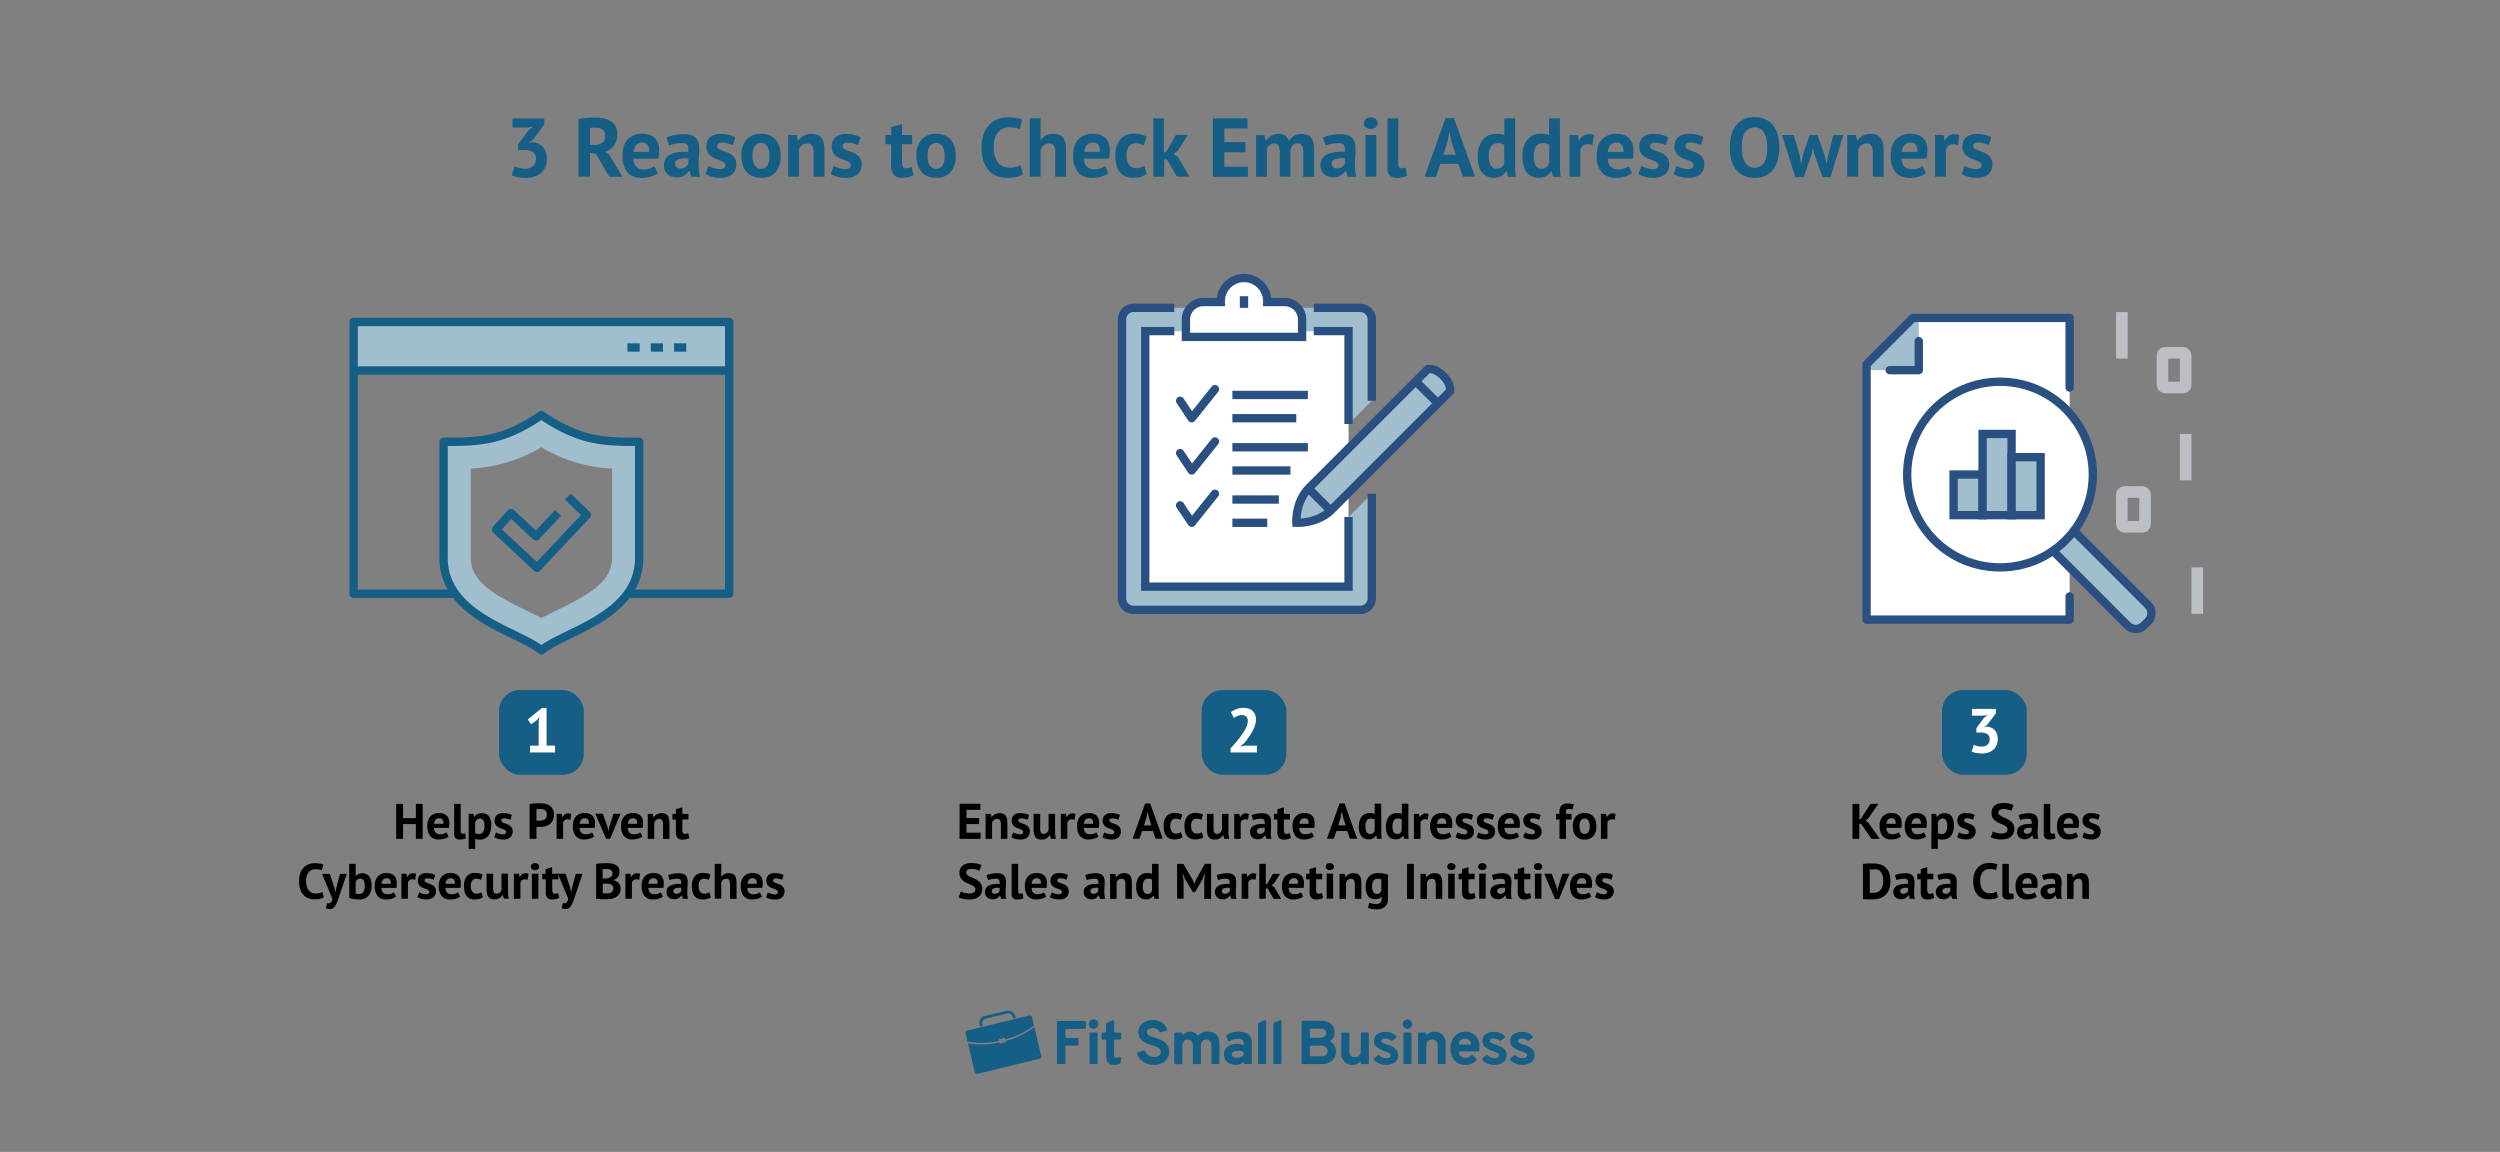 <?xml version="1.0" encoding="UTF-8"?> <svg xmlns="http://www.w3.org/2000/svg" id="Layer_1" data-name="Layer 1" viewBox="0 0 900 414.7"><rect x="0" y="0" width="900" height="414.7" fill="#808080" stroke="none"/><path id="Fill-2" d="M348.17,371l22.33-5.4a.83.83,0,0,1,1,.6l.71,2.95-.52.42a28.32,28.32,0,0,1-9.79,4.61l-.13-.54-2.14.52.13.54a28.31,28.31,0,0,1-10.81.37l-.66-.14-.71-2.94a.83.83,0,0,1,.6-1Zm24.18-1.24,2.51,10.38a.82.82,0,0,1-.6,1l-22.33,5.41a.83.83,0,0,1-1-.61l-2.51-10.37.41.08a28.91,28.91,0,0,0,11-.38l.11.43,2.14-.52-.1-.43A29,29,0,0,0,372,370l.32-.26Z" style="fill:#155e85;fill-rule:evenodd"></path><path id="Fill-3" d="M354.62,365.75l7.75-1.87a2.6,2.6,0,0,1,3.14,1.92l.17.67-1,.24-.16-.68a1.57,1.57,0,0,0-.72-1,1.61,1.61,0,0,0-1.2-.19l-7.75,1.87a1.61,1.61,0,0,0-1,.72,1.54,1.54,0,0,0-.19,1.21l.16.67-1,.24-.17-.68a2.61,2.61,0,0,1,1.92-3.14" style="fill:#155e85;fill-rule:evenodd"></path><path d="M380.51,382.62V368a.46.46,0,0,1,.45-.46h9.53a.46.46,0,0,1,.45.46v1.94a.45.45,0,0,1-.45.45H384a.45.45,0,0,0-.45.45v2.37a.45.45,0,0,0,.45.45h3.82a.46.46,0,0,1,.45.46V376a.45.45,0,0,1-.45.45H384a.45.45,0,0,0-.45.45v5.71a.45.45,0,0,1-.45.45H381A.45.45,0,0,1,380.51,382.62Z" style="fill:#155e85"></path><path d="M393.7,370.36a1.59,1.59,0,0,1-1.19-.5,1.71,1.71,0,0,1-.42-1.76.58.58,0,0,1,.05-.14,1.74,1.74,0,0,1,1.56-1,1.63,1.63,0,0,1,1.2.48,1.59,1.59,0,0,1,.49,1.19,1.66,1.66,0,0,1-1.69,1.69Zm-1.45,12.26V372.15a.45.45,0,0,1,.45-.45h2a.45.45,0,0,1,.45.45v10.47a.45.45,0,0,1-.45.45h-2A.45.45,0,0,1,392.25,382.62Z" style="fill:#155e85"></path><path d="M401,383.34c-1.84,0-2.76-1-2.76-3v-5.64a.46.46,0,0,0-.46-.45H397a.47.47,0,0,1-.46-.46v-1.62a.46.46,0,0,1,.46-.46h.71a.46.46,0,0,0,.46-.45v-2.58a.46.46,0,0,1,.26-.41l2-.95a.46.46,0,0,1,.65.42v3.52a.45.45,0,0,0,.45.45h1.63a.46.46,0,0,1,.46.46v1.62a.47.47,0,0,1-.46.46h-1.63a.45.45,0,0,0-.45.45v5.22c0,.59.27.89.8.89a3.53,3.53,0,0,0,1.18-.2.46.46,0,0,1,.59.5l-.2,1.47a.44.44,0,0,1-.27.36A5.83,5.83,0,0,1,401,383.34Z" style="fill:#155e85"></path><path d="M415.29,383.34a6.37,6.37,0,0,1-3.79-1.14,6,6,0,0,1-2.11-2.71.45.45,0,0,1,.27-.58l1.93-.73a.46.46,0,0,1,.56.22,4.41,4.41,0,0,0,.71,1,3.71,3.71,0,0,0,3.35,1.05,2.52,2.52,0,0,0,1-.42,1.63,1.63,0,0,0,.68-1.4,1.48,1.48,0,0,0-.22-.82,1.93,1.93,0,0,0-.76-.65,10,10,0,0,0-1-.46c-.27-.11-.68-.25-1.23-.43l-1.41-.49a10.91,10.91,0,0,1-1.26-.6,4.56,4.56,0,0,1-1.18-.86,4.05,4.05,0,0,1-.72-1.15,4,4,0,0,1,1.1-4.68,5.69,5.69,0,0,1,3.85-1.23,5.54,5.54,0,0,1,3.37,1,4.68,4.68,0,0,1,1.66,2.14.45.45,0,0,1-.28.6l-1.9.63a.44.44,0,0,1-.52-.19,2.67,2.67,0,0,0-2.51-1.33,2.57,2.57,0,0,0-1.52.39,1.24,1.24,0,0,0-.55,1.1,1.05,1.05,0,0,0,.45.83,3.4,3.4,0,0,0,.91.56c.31.12.8.3,1.47.52l1.2.42c.28.11.67.27,1.16.49a5.16,5.16,0,0,1,1.14.69,10,10,0,0,1,.87.86,3.11,3.11,0,0,1,.66,1.18,5.3,5.3,0,0,1,.2,1.48,4.18,4.18,0,0,1-1.6,3.47A6.23,6.23,0,0,1,415.29,383.34Z" style="fill:#155e85"></path><path d="M436.57,383.07a.46.46,0,0,1-.46-.45v-5.76a3.71,3.71,0,0,0-.42-2,1.54,1.54,0,0,0-1.38-.63,1.77,1.77,0,0,0-1.5.63,3.29,3.29,0,0,0-.48,2v5.78a.45.45,0,0,1-.45.45h-2a.45.45,0,0,1-.45-.45v-5.76a3.71,3.71,0,0,0-.42-2,1.56,1.56,0,0,0-1.38-.63,1.77,1.77,0,0,0-1.51.63,3.36,3.36,0,0,0-.47,2v5.78a.46.46,0,0,1-.46.45h-2a.46.46,0,0,1-.46-.45V372.16a.46.46,0,0,1,.46-.46h2a.46.46,0,0,1,.46.46v.59a3.24,3.24,0,0,1,2.69-1.32,3.06,3.06,0,0,1,2.6,1.12.45.45,0,0,0,.68,0,4.17,4.17,0,0,1,3.13-1.16q4.25,0,4.25,4.5v6.69a.46.46,0,0,1-.46.45Z" style="fill:#155e85"></path><path d="M448.21,383.07a.46.46,0,0,1-.46-.46v-.36a4,4,0,0,1-2.93,1.09,4.55,4.55,0,0,1-3-1,3.42,3.42,0,0,1-1.17-2.78,3.24,3.24,0,0,1,1.33-2.81,5.33,5.33,0,0,1,3.19-.95,6,6,0,0,1,2.6.53v-.58q0-1.8-2-1.8a6,6,0,0,0-3.07.85.46.46,0,0,1-.65-.24l-.56-1.46a.46.46,0,0,1,.19-.55,8.16,8.16,0,0,1,4.33-1.14,7.62,7.62,0,0,1,1.61.16,5.29,5.29,0,0,1,1.46.58,2.72,2.72,0,0,1,1.17,1.34,5.79,5.79,0,0,1,.41,2.31v6.79a.45.45,0,0,1-.46.46Zm-2.84-2.27a3.37,3.37,0,0,0,2.22-.79.45.45,0,0,0,.16-.36V379a.46.46,0,0,0-.3-.44,5.78,5.78,0,0,0-1.81-.27,3.28,3.28,0,0,0-1.58.33,1,1,0,0,0-.6,1,1,1,0,0,0,.5.89A2.53,2.53,0,0,0,445.37,380.8Z" style="fill:#155e85"></path><path d="M452.89,382.62v-14a.45.45,0,0,1,.27-.41l2-.93a.46.46,0,0,1,.65.41v14.9a.46.46,0,0,1-.46.45h-2A.46.46,0,0,1,452.89,382.62Z" style="fill:#155e85"></path><path d="M458.41,382.62v-14a.44.44,0,0,1,.26-.41l2-.93a.46.46,0,0,1,.65.41v14.9a.45.45,0,0,1-.45.45h-2A.46.46,0,0,1,458.41,382.62Z" style="fill:#155e85"></path><path d="M468.56,367.94a.45.45,0,0,1,.45-.45h6.38a5.31,5.31,0,0,1,3.85,1.19,4.07,4.07,0,0,1,1.2,3,3.27,3.27,0,0,1-1.23,2.78.44.44,0,0,0,0,.73,3.27,3.27,0,0,1,1.13,1.12,4.06,4.06,0,0,1,.6,2.13,4.59,4.59,0,0,1-1.29,3.26,5.23,5.23,0,0,1-4,1.37H469a.45.45,0,0,1-.45-.45Zm6.47,5.67a2.89,2.89,0,0,0,1.77-.44,1.44,1.44,0,0,0,.59-1.22q0-1.65-1.95-1.65H472a.45.45,0,0,0-.45.45v2.41a.45.45,0,0,0,.45.45Zm.83,6.66a2,2,0,0,0,1.58-.55,1.88,1.88,0,0,0,.49-1.28c0-1.35-.9-2-2.7-2H472a.45.45,0,0,0-.45.45v2.95a.45.45,0,0,0,.45.45Z" style="fill:#155e85"></path><path d="M490.3,383.07a.45.45,0,0,1-.45-.44V382a3.66,3.66,0,0,1-3,1.34,4,4,0,0,1-2.83-1.07,4.44,4.44,0,0,1-1.16-3.4v-6.73a.45.45,0,0,1,.45-.44h2a.45.45,0,0,1,.45.44v5.79a3.37,3.37,0,0,0,.47,2,1.75,1.75,0,0,0,1.51.64c1.44,0,2.15-.86,2.15-2.58v-5.84a.45.45,0,0,1,.45-.44h2a.45.45,0,0,1,.45.44v10.49a.45.45,0,0,1-.45.44Z" style="fill:#155e85"></path><path d="M498.91,383.34a6.36,6.36,0,0,1-2.62-.56,4.87,4.87,0,0,1-1.62-1.12.47.47,0,0,1,0-.66l1.26-1.07a.47.47,0,0,1,.59,0,3.57,3.57,0,0,0,2.4,1c1.14,0,1.71-.33,1.71-1a.89.89,0,0,0-.46-.77,8.81,8.81,0,0,0-1.61-.74,8.49,8.49,0,0,1-3-1.51,2.84,2.84,0,0,1-.93-2.23,2.73,2.73,0,0,1,1.18-2.35,4.88,4.88,0,0,1,2.95-.86,5.29,5.29,0,0,1,3.81,1.45.46.46,0,0,1,0,.69l-1.25,1a.45.45,0,0,1-.56,0,3.09,3.09,0,0,0-2-.73c-1,0-1.44.28-1.44.85s.74.93,2.22,1.38a7.89,7.89,0,0,1,2.76,1.41,2.93,2.93,0,0,1,1,2.37,3,3,0,0,1-1.2,2.55A5.29,5.29,0,0,1,498.91,383.34Z" style="fill:#155e85"></path><path d="M506.68,370.36a1.59,1.59,0,0,1-1.19-.5,1.67,1.67,0,0,1-.1-2.28,1.73,1.73,0,0,1,2.49-.1,1.59,1.59,0,0,1,.49,1.19,1.64,1.64,0,0,1-.49,1.21A1.66,1.66,0,0,1,506.68,370.36Zm-1.45,12.26V372.15a.45.45,0,0,1,.46-.45h2a.45.45,0,0,1,.45.45v10.47a.45.45,0,0,1-.45.45h-2A.45.45,0,0,1,505.23,382.62Z" style="fill:#155e85"></path><path d="M518.05,383.07a.47.47,0,0,1-.47-.47v-5.76a3.29,3.29,0,0,0-.48-2,1.77,1.77,0,0,0-1.5-.63c-1.44,0-2.16.87-2.16,2.59v5.8a.47.47,0,0,1-.47.47h-2a.47.47,0,0,1-.47-.47V372.17a.47.47,0,0,1,.47-.47h2a.47.47,0,0,1,.47.47v.6a3.73,3.73,0,0,1,3-1.34,4.06,4.06,0,0,1,2.84,1.06,4.46,4.46,0,0,1,1.14,3.42v6.69a.47.47,0,0,1-.46.47Z" style="fill:#155e85"></path><path d="M527.53,383.34a5,5,0,0,1-3.9-1.58,6.34,6.34,0,0,1-1.42-4.39,6.22,6.22,0,0,1,1.44-4.33,4.94,4.94,0,0,1,3.88-1.61,5,5,0,0,1,3.63,1.37,5.36,5.36,0,0,1,1.4,4c0,.51,0,.94,0,1.3a.45.45,0,0,1-.45.41H525.6a.45.45,0,0,0-.45.55,2.29,2.29,0,0,0,.7,1.13,2.47,2.47,0,0,0,1.68.61,3,3,0,0,0,2.15-.84.44.44,0,0,1,.63,0l1.15,1.16a.47.47,0,0,1,0,.65A5.24,5.24,0,0,1,527.53,383.34Zm-1.89-7.28h3.52a.45.45,0,0,0,.44-.58,2.26,2.26,0,0,0-.59-1,2.1,2.1,0,0,0-1.48-.56,2.15,2.15,0,0,0-2.32,1.48A.47.47,0,0,0,525.64,376.06Z" style="fill:#155e85"></path><path d="M537.94,383.34a6.36,6.36,0,0,1-2.62-.56,4.87,4.87,0,0,1-1.62-1.12.47.47,0,0,1,0-.66l1.27-1.07a.45.45,0,0,1,.58,0,3.57,3.57,0,0,0,2.4,1c1.14,0,1.71-.33,1.71-1a.89.89,0,0,0-.46-.77,8.81,8.81,0,0,0-1.61-.74,8.49,8.49,0,0,1-3-1.51,2.84,2.84,0,0,1-.93-2.23,2.73,2.73,0,0,1,1.18-2.35,4.9,4.9,0,0,1,3-.86,5.28,5.28,0,0,1,3.8,1.45.46.46,0,0,1,0,.69l-1.27,1a.44.44,0,0,1-.55,0,3.06,3.06,0,0,0-2-.73c-1,0-1.45.28-1.45.85s.74.93,2.22,1.38a7.89,7.89,0,0,1,2.76,1.41,2.93,2.93,0,0,1,1,2.37,3,3,0,0,1-1.2,2.55A5.29,5.29,0,0,1,537.94,383.34Z" style="fill:#155e85"></path><path d="M548,383.34a6.36,6.36,0,0,1-2.62-.56,4.87,4.87,0,0,1-1.62-1.12.47.47,0,0,1,0-.66l1.26-1.07a.47.47,0,0,1,.59,0,3.57,3.57,0,0,0,2.4,1c1.14,0,1.71-.33,1.71-1a.89.89,0,0,0-.46-.77,8.81,8.81,0,0,0-1.61-.74,8.49,8.49,0,0,1-3-1.51,2.85,2.85,0,0,1-.94-2.23,2.76,2.76,0,0,1,1.18-2.35,4.94,4.94,0,0,1,3-.86,5.3,5.3,0,0,1,3.81,1.45.46.46,0,0,1,0,.69l-1.26,1a.44.44,0,0,1-.55,0,3.09,3.09,0,0,0-2-.73c-1,0-1.44.28-1.44.85s.74.93,2.22,1.38a7.89,7.89,0,0,1,2.76,1.41,3,3,0,0,1,1,2.37,3,3,0,0,1-1.2,2.55A5.29,5.29,0,0,1,548,383.34Z" style="fill:#155e85"></path><path d="M189.12,60.73a3.82,3.82,0,0,0,2.84-1,3.29,3.29,0,0,0,1-2.4,3,3,0,0,0-1-2.52A5.15,5.15,0,0,0,188.7,54h-2.16V51.94L190.17,47l1.71-1.35-2.37.27h-5v-3.3h11.46v2.13l-4.23,5.67-1.32.81v.15l1.26-.18a6.73,6.73,0,0,1,2,.48,4.78,4.78,0,0,1,1.65,1.12,5.44,5.44,0,0,1,1.12,1.82,6.84,6.84,0,0,1,.42,2.49,7.36,7.36,0,0,1-.58,3.06,6,6,0,0,1-1.62,2.16,6.79,6.79,0,0,1-2.42,1.29,10.15,10.15,0,0,1-3,.42,16.26,16.26,0,0,1-2.73-.24,7.91,7.91,0,0,1-2.28-.69l1.05-3.24a8.42,8.42,0,0,0,3.84.87Z" style="fill:#155e85"></path><path d="M208.29,42.82c.46-.08,1-.16,1.49-.23s1.06-.12,1.59-.16l1.54-.09,1.38,0a15.57,15.57,0,0,1,2.9.27,7.9,7.9,0,0,1,2.55.93,5,5,0,0,1,1.8,1.81,5.68,5.68,0,0,1,.67,2.9,6.88,6.88,0,0,1-1.2,4.2,6.18,6.18,0,0,1-3.21,2.25l1.47.93,4.8,8h-4.74l-4.77-8.22L212.4,55v8.61h-4.11Zm6.3,3.15c-.42,0-.83,0-1.24,0a4.73,4.73,0,0,0-.95.12v6.09h1.74a4.38,4.38,0,0,0,2.73-.78,3,3,0,0,0,1-2.58,2.73,2.73,0,0,0-.84-2.12A3.54,3.54,0,0,0,214.59,46Z" style="fill:#155e85"></path><path d="M236.82,62.32a7.6,7.6,0,0,1-2.44,1.21,10.74,10.74,0,0,1-3.29.5q-3.63,0-5.31-2.12a9.08,9.08,0,0,1-1.68-5.8q0-4,1.89-5.94a7,7,0,0,1,5.31-2,8.26,8.26,0,0,1,2.22.3,5.17,5.17,0,0,1,1.92,1,4.87,4.87,0,0,1,1.35,1.86,7.29,7.29,0,0,1,.51,2.91,13,13,0,0,1-.07,1.35c0,.48-.13,1-.23,1.5h-9A4.45,4.45,0,0,0,229,60a3.72,3.72,0,0,0,2.86,1,6.08,6.08,0,0,0,2.2-.38,6.26,6.26,0,0,0,1.48-.76Zm-5.56-11a2.72,2.72,0,0,0-2.26.91,4.54,4.54,0,0,0-.88,2.45h5.55a3.78,3.78,0,0,0-.49-2.49A2.19,2.19,0,0,0,231.26,51.31Z" style="fill:#155e85"></path><path d="M240,49.48a12.82,12.82,0,0,1,2.85-.86,18.37,18.37,0,0,1,3.45-.31,7.84,7.84,0,0,1,2.61.37,3.77,3.77,0,0,1,2.54,2.72,8.43,8.43,0,0,1,.25,2.16c0,.88,0,1.76-.09,2.65s-.09,1.77-.1,2.63,0,1.69.07,2.5a9.47,9.47,0,0,0,.45,2.3h-3.18l-.63-2.07H248a5.31,5.31,0,0,1-1.66,1.6,5.07,5.07,0,0,1-2.75.68,5.35,5.35,0,0,1-1.89-.32,4,4,0,0,1-2.37-2.28,4.59,4.59,0,0,1-.33-1.78,4.19,4.19,0,0,1,.62-2.33,4.45,4.45,0,0,1,1.77-1.53,8.79,8.79,0,0,1,2.76-.81,19.53,19.53,0,0,1,3.58-.13,3.91,3.91,0,0,0-.24-2.42c-.3-.49-1-.73-2-.73a13.65,13.65,0,0,0-2.47.24,9.1,9.1,0,0,0-2.15.63Zm4.95,11.16a3,3,0,0,0,1.86-.53,3.65,3.65,0,0,0,1-1.12V57A10.67,10.67,0,0,0,246,57a6.56,6.56,0,0,0-1.52.27,2.55,2.55,0,0,0-1.05.6,1.34,1.34,0,0,0-.39,1,1.69,1.69,0,0,0,.5,1.3A1.9,1.9,0,0,0,244.92,60.64Z" style="fill:#155e85"></path><path d="M261.15,59.47a1.12,1.12,0,0,0-.51-1,6.14,6.14,0,0,0-1.26-.66c-.5-.2-1.05-.41-1.65-.62a6.2,6.2,0,0,1-1.65-.87A4.77,4.77,0,0,1,254.82,55a4.24,4.24,0,0,1-.51-2.2,4.29,4.29,0,0,1,1.32-3.39,5.57,5.57,0,0,1,3.81-1.17,12.25,12.25,0,0,1,3.09.36,8.94,8.94,0,0,1,2.16.81l-.87,2.82q-.69-.27-1.74-.57a7.72,7.72,0,0,0-2.13-.3q-1.74,0-1.74,1.35a1,1,0,0,0,.51.87,6.74,6.74,0,0,0,1.26.61l1.65.62a7.15,7.15,0,0,1,1.65.85A4.49,4.49,0,0,1,264.54,57a4.11,4.11,0,0,1,.51,2.16,4.56,4.56,0,0,1-1.45,3.58A6.38,6.38,0,0,1,259.23,64a10.62,10.62,0,0,1-3-.41,9.24,9.24,0,0,1-2.27-.94l1.08-2.91a10.44,10.44,0,0,0,1.83.76,7.45,7.45,0,0,0,2.34.38,2.61,2.61,0,0,0,1.4-.33A1.21,1.21,0,0,0,261.15,59.47Z" style="fill:#155e85"></path><path d="M266.88,56.11a8.46,8.46,0,0,1,1.86-5.87A6.68,6.68,0,0,1,274,48.19a7.83,7.83,0,0,1,3.12.57,5.82,5.82,0,0,1,2.19,1.6,6.9,6.9,0,0,1,1.31,2.51,11.39,11.39,0,0,1,.43,3.24A8.47,8.47,0,0,1,279.17,62,6.65,6.65,0,0,1,274,64a7.83,7.83,0,0,1-3.12-.57,6,6,0,0,1-2.2-1.61,6.72,6.72,0,0,1-1.32-2.5A11.38,11.38,0,0,1,266.88,56.11Zm4,0a8.74,8.74,0,0,0,.18,1.83,5.1,5.1,0,0,0,.54,1.47,2.6,2.6,0,0,0,.95,1,2.68,2.68,0,0,0,1.39.35,2.56,2.56,0,0,0,2.28-1.11,6.4,6.4,0,0,0,.75-3.51,7,7,0,0,0-.69-3.35A2.44,2.44,0,0,0,274,51.49a2.65,2.65,0,0,0-2.25,1.08A6,6,0,0,0,270.9,56.11Z" style="fill:#155e85"></path><path d="M292.89,63.61V55.09a5,5,0,0,0-.52-2.64,2,2,0,0,0-1.79-.81,2.79,2.79,0,0,0-1.87.64,3.61,3.61,0,0,0-1.1,1.61v9.72h-3.9v-15h3.09l.45,2h.12a6.47,6.47,0,0,1,1.83-1.68,5.43,5.43,0,0,1,2.94-.72,6.06,6.06,0,0,1,2,.3,3.37,3.37,0,0,1,1.47,1,4.48,4.48,0,0,1,.9,1.87,12.17,12.17,0,0,1,.3,2.93v9.33Z" style="fill:#155e85"></path><path d="M306.27,59.47a1.12,1.12,0,0,0-.51-1,6.14,6.14,0,0,0-1.26-.66c-.5-.2-1.05-.41-1.65-.62a6.2,6.2,0,0,1-1.65-.87A4.77,4.77,0,0,1,299.94,55a4.24,4.24,0,0,1-.51-2.2,4.29,4.29,0,0,1,1.32-3.39,5.57,5.57,0,0,1,3.81-1.17,12.25,12.25,0,0,1,3.09.36,8.94,8.94,0,0,1,2.16.81l-.87,2.82q-.69-.27-1.74-.57a7.72,7.72,0,0,0-2.13-.3q-1.74,0-1.74,1.35a1,1,0,0,0,.51.87,6.74,6.74,0,0,0,1.26.61l1.65.62a7.15,7.15,0,0,1,1.65.85A4.49,4.49,0,0,1,309.66,57a4.11,4.11,0,0,1,.51,2.16,4.56,4.56,0,0,1-1.45,3.58A6.38,6.38,0,0,1,304.35,64a10.62,10.62,0,0,1-3-.41,9.24,9.24,0,0,1-2.27-.94l1.08-2.91a10.44,10.44,0,0,0,1.83.76,7.45,7.45,0,0,0,2.34.38,2.61,2.61,0,0,0,1.4-.33A1.21,1.21,0,0,0,306.27,59.47Z" style="fill:#155e85"></path><path d="M318.75,48.61h2.07V45.79l3.9-1.11v3.93h3.66v3.3h-3.66v5.76A5.66,5.66,0,0,0,325,59.9a1.18,1.18,0,0,0,1.18.68,4,4,0,0,0,1-.12,7,7,0,0,0,1-.36l.69,3a9.9,9.9,0,0,1-1.89.66,9,9,0,0,1-2.19.27,3.93,3.93,0,0,1-3-1.07,5.09,5.09,0,0,1-1-3.49V51.91h-2.07Z" style="fill:#155e85"></path><path d="M329.91,56.11a8.46,8.46,0,0,1,1.86-5.87A6.68,6.68,0,0,1,337,48.19a7.83,7.83,0,0,1,3.12.57,5.82,5.82,0,0,1,2.19,1.6,6.9,6.9,0,0,1,1.31,2.51,11.39,11.39,0,0,1,.43,3.24A8.47,8.47,0,0,1,342.2,62,6.65,6.65,0,0,1,337,64a7.83,7.83,0,0,1-3.12-.57,6,6,0,0,1-2.2-1.61,6.72,6.72,0,0,1-1.32-2.5A11.38,11.38,0,0,1,329.91,56.11Zm4,0a8.74,8.74,0,0,0,.18,1.83,5.1,5.1,0,0,0,.54,1.47,2.6,2.6,0,0,0,1,1,2.68,2.68,0,0,0,1.39.35,2.56,2.56,0,0,0,2.28-1.11,6.4,6.4,0,0,0,.75-3.51,7,7,0,0,0-.69-3.35A2.44,2.44,0,0,0,337,51.49a2.65,2.65,0,0,0-2.25,1.08A6,6,0,0,0,333.93,56.11Z" style="fill:#155e85"></path><path d="M368.25,62.75a6.24,6.24,0,0,1-2.44,1,15.39,15.39,0,0,1-3.05.3,10.88,10.88,0,0,1-3.58-.59,7.69,7.69,0,0,1-3-1.89,9.29,9.29,0,0,1-2.05-3.39,14.7,14.7,0,0,1-.77-5,13.71,13.71,0,0,1,.86-5.18,9.39,9.39,0,0,1,2.22-3.36,8.17,8.17,0,0,1,3-1.83,10.65,10.65,0,0,1,3.36-.55,16.46,16.46,0,0,1,3,.24A11.07,11.07,0,0,1,368,43l-.81,3.48a5.91,5.91,0,0,0-1.63-.48,15,15,0,0,0-2.3-.15,5,5,0,0,0-4,1.77q-1.51,1.79-1.52,5.5a11.46,11.46,0,0,0,.36,3,6.37,6.37,0,0,0,1.1,2.28A5.05,5.05,0,0,0,361,59.84a5.78,5.78,0,0,0,2.53.53,8.28,8.28,0,0,0,2.28-.27,6.7,6.7,0,0,0,1.62-.69Z" style="fill:#155e85"></path><path d="M379.89,63.61V55.09a5.15,5.15,0,0,0-.51-2.64,2,2,0,0,0-1.86-.81,2.78,2.78,0,0,0-1.81.67,3.22,3.22,0,0,0-1.1,1.73v9.57h-3.9v-21h3.9v7.68h.12a5.42,5.42,0,0,1,1.77-1.53,5.56,5.56,0,0,1,2.67-.57,6.16,6.16,0,0,1,2,.3,3.28,3.28,0,0,1,1.46,1,4.46,4.46,0,0,1,.87,1.87,12.81,12.81,0,0,1,.28,2.93v9.33Z" style="fill:#155e85"></path><path d="M399.06,62.32a7.6,7.6,0,0,1-2.44,1.21,10.74,10.74,0,0,1-3.29.5q-3.63,0-5.31-2.12a9.08,9.08,0,0,1-1.68-5.8q0-4,1.89-5.94a7,7,0,0,1,5.31-2,8.26,8.26,0,0,1,2.22.3,5.17,5.17,0,0,1,1.92,1A4.87,4.87,0,0,1,399,51.34a7.29,7.29,0,0,1,.51,2.91,13,13,0,0,1-.07,1.35c-.05.48-.13,1-.23,1.5h-9a4.39,4.39,0,0,0,1,2.85,3.72,3.72,0,0,0,2.86,1,6,6,0,0,0,2.19-.38,5.89,5.89,0,0,0,1.48-.76Zm-5.57-11a2.71,2.71,0,0,0-2.25.91,4.54,4.54,0,0,0-.88,2.45h5.55a3.78,3.78,0,0,0-.49-2.49A2.2,2.2,0,0,0,393.49,51.31Z" style="fill:#155e85"></path><path d="M412.77,62.68a6.49,6.49,0,0,1-2.17,1A10,10,0,0,1,408,64a7.27,7.27,0,0,1-3-.57,5.22,5.22,0,0,1-2-1.61,6.59,6.59,0,0,1-1.12-2.5,14.18,14.18,0,0,1-.35-3.24,9,9,0,0,1,1.71-5.87,6.11,6.11,0,0,1,5-2.05,10.61,10.61,0,0,1,2.66.27,9,9,0,0,1,1.81.69l-.93,3.18a7.82,7.82,0,0,0-1.36-.51,6.05,6.05,0,0,0-1.55-.18,2.94,2.94,0,0,0-2.46,1.06,5.53,5.53,0,0,0-.84,3.41,7,7,0,0,0,.21,1.77,4.33,4.33,0,0,0,.63,1.41,3,3,0,0,0,1.1.94,3.4,3.4,0,0,0,1.57.35,4.86,4.86,0,0,0,1.68-.26,5.88,5.88,0,0,0,1.23-.61Z" style="fill:#155e85"></path><path d="M420.09,57.4h-1v6.21h-3.9v-21H419V55l.9-.42,3.42-6h4.29l-3.6,5.7-1.53,1.14,1.65,1.17,4.05,7h-4.47Z" style="fill:#155e85"></path><path d="M436.65,42.61H449.1v3.66h-8.34v4.89h7.59v3.66h-7.59V60h8.49v3.66h-12.6Z" style="fill:#155e85"></path><path d="M460.74,63.61V55.45a7.85,7.85,0,0,0-.39-2.94,1.59,1.59,0,0,0-1.62-.87,2.4,2.4,0,0,0-1.65.55,3.54,3.54,0,0,0-1,1.43v10h-3.9v-15h3l.45,2h.12a6.89,6.89,0,0,1,1.76-1.68,4.79,4.79,0,0,1,2.74-.72,4.32,4.32,0,0,1,2.36.58,3.79,3.79,0,0,1,1.42,2,5.45,5.45,0,0,1,1.77-1.86,4.75,4.75,0,0,1,2.61-.69,6.76,6.76,0,0,1,2.15.3,3,3,0,0,1,1.44,1,5,5,0,0,1,.82,2,14.93,14.93,0,0,1,.27,3.12v9h-3.9V55.18a7.2,7.2,0,0,0-.37-2.66,1.62,1.62,0,0,0-1.67-.88,2.32,2.32,0,0,0-1.66.57,3.43,3.43,0,0,0-.92,1.56v9.84Z" style="fill:#155e85"></path><path d="M476.28,49.48a12.82,12.82,0,0,1,2.85-.86,18.37,18.37,0,0,1,3.45-.31,7.84,7.84,0,0,1,2.61.37,4,4,0,0,1,1.67,1.07,4.09,4.09,0,0,1,.87,1.65,8.43,8.43,0,0,1,.25,2.16c0,.88,0,1.76-.09,2.65s-.1,1.77-.1,2.63,0,1.69.07,2.5a9.47,9.47,0,0,0,.45,2.3h-3.18l-.63-2.07h-.15a5.31,5.31,0,0,1-1.66,1.6,5.07,5.07,0,0,1-2.75.68,5.35,5.35,0,0,1-1.89-.32,4,4,0,0,1-2.37-2.28,4.59,4.59,0,0,1-.33-1.78,4.19,4.19,0,0,1,.62-2.33,4.38,4.38,0,0,1,1.77-1.53,8.63,8.63,0,0,1,2.76-.81,19.53,19.53,0,0,1,3.58-.13,3.91,3.91,0,0,0-.24-2.42c-.3-.49-1-.73-2-.73a13.65,13.65,0,0,0-2.47.24,9.1,9.1,0,0,0-2.15.63Zm5,11.16a3,3,0,0,0,1.86-.53,3.65,3.65,0,0,0,1-1.12V57a10.67,10.67,0,0,0-1.78,0,6.56,6.56,0,0,0-1.52.27,2.55,2.55,0,0,0-1.05.6,1.34,1.34,0,0,0-.39,1,1.69,1.69,0,0,0,.5,1.3A1.9,1.9,0,0,0,481.23,60.64Z" style="fill:#155e85"></path><path d="M491,44.38a2,2,0,0,1,.65-1.49,2.45,2.45,0,0,1,1.78-.61,2.73,2.73,0,0,1,1.85.61,1.94,1.94,0,0,1,.7,1.49,1.83,1.83,0,0,1-.7,1.45,2.83,2.83,0,0,1-1.85.59,2.53,2.53,0,0,1-1.78-.59A1.85,1.85,0,0,1,491,44.38Zm.57,4.23h3.9v15h-3.9Z" style="fill:#155e85"></path><path d="M503.34,58.57a3.26,3.26,0,0,0,.27,1.53.92.92,0,0,0,.87.48,4,4,0,0,0,.7-.06,4.29,4.29,0,0,0,.86-.27l.42,3.06a7.39,7.39,0,0,1-1.47.48,8.63,8.63,0,0,1-2,.24,3.83,3.83,0,0,1-2.61-.8,3.33,3.33,0,0,1-.9-2.62v-18h3.9Z" style="fill:#155e85"></path><path d="M525,59h-6.45l-1.59,4.65h-4.11l7.56-21.15h3L531,63.61h-4.32Zm-5.4-3.3h4.5L522.51,51l-.63-3.3h-.15L521.1,51Z" style="fill:#155e85"></path><path d="M545.43,58.33q0,1.26,0,2.52a21.43,21.43,0,0,0,.27,2.79h-2.79l-.54-2h-.12a4.53,4.53,0,0,1-1.73,1.69,5.23,5.23,0,0,1-2.65.65,5.4,5.4,0,0,1-4.38-1.86Q532,60.31,532,56.35a9.19,9.19,0,0,1,1.74-6,6.2,6.2,0,0,1,5.1-2.13,9.22,9.22,0,0,1,1.53.1,6,6,0,0,1,1.2.35V42.61h3.9Zm-6.63,2.4a2.71,2.71,0,0,0,1.8-.56,3,3,0,0,0,.93-1.6V52.21a3,3,0,0,0-.93-.5,4.4,4.4,0,0,0-1.32-.16,2.9,2.9,0,0,0-2.48,1.11,6.6,6.6,0,0,0-.82,3.81,6.16,6.16,0,0,0,.67,3.09A2.3,2.3,0,0,0,538.8,60.73Z" style="fill:#155e85"></path><path d="M561.6,58.33q0,1.26,0,2.52a21.43,21.43,0,0,0,.27,2.79h-2.79l-.54-2h-.12a4.53,4.53,0,0,1-1.73,1.69,5.23,5.23,0,0,1-2.65.65,5.4,5.4,0,0,1-4.38-1.86q-1.56-1.86-1.56-5.82a9.19,9.19,0,0,1,1.74-6,6.2,6.2,0,0,1,5.1-2.13,9.22,9.22,0,0,1,1.53.1,6,6,0,0,1,1.2.35V42.61h3.9ZM555,60.73a2.71,2.71,0,0,0,1.8-.56,3,3,0,0,0,.93-1.6V52.21a3,3,0,0,0-.93-.5,4.4,4.4,0,0,0-1.32-.16A2.9,2.9,0,0,0,553,52.66a6.6,6.6,0,0,0-.82,3.81,6.16,6.16,0,0,0,.67,3.09A2.3,2.3,0,0,0,555,60.73Z" style="fill:#155e85"></path><path d="M573.3,52.27a5.08,5.08,0,0,0-1.68-.33,2.76,2.76,0,0,0-1.76.55,2.68,2.68,0,0,0-.94,1.43v9.69H565v-15h3l.45,2h.12A4.09,4.09,0,0,1,570,48.88a3.5,3.5,0,0,1,2-.6,5.67,5.67,0,0,1,1.77.33Z" style="fill:#155e85"></path><path d="M587.55,62.32a7.66,7.66,0,0,1-2.45,1.21,10.67,10.67,0,0,1-3.28.5q-3.63,0-5.31-2.12a9.08,9.08,0,0,1-1.68-5.8q0-4,1.89-5.94a7,7,0,0,1,5.31-2,8.26,8.26,0,0,1,2.22.3,5.17,5.17,0,0,1,1.92,1,4.87,4.87,0,0,1,1.35,1.86,7.29,7.29,0,0,1,.51,2.91A13.14,13.14,0,0,1,588,55.6c-.05.48-.12,1-.22,1.5h-9a4.39,4.39,0,0,0,1,2.85,3.71,3.71,0,0,0,2.85,1,6.45,6.45,0,0,0,3.68-1.14Zm-5.57-11a2.71,2.71,0,0,0-2.25.91,4.54,4.54,0,0,0-.88,2.45h5.55a3.84,3.84,0,0,0-.49-2.49A2.2,2.2,0,0,0,582,51.31Z" style="fill:#155e85"></path><path d="M597,59.47a1.12,1.12,0,0,0-.51-1,6.14,6.14,0,0,0-1.26-.66c-.5-.2-1.05-.41-1.65-.62a6.2,6.2,0,0,1-1.65-.87A4.77,4.77,0,0,1,590.67,55a4.24,4.24,0,0,1-.51-2.2,4.29,4.29,0,0,1,1.32-3.39,5.57,5.57,0,0,1,3.81-1.17,12.25,12.25,0,0,1,3.09.36,8.94,8.94,0,0,1,2.16.81l-.87,2.82q-.69-.27-1.74-.57a7.72,7.72,0,0,0-2.13-.3q-1.74,0-1.74,1.35a1,1,0,0,0,.51.87,6.74,6.74,0,0,0,1.26.61l1.65.62a7.15,7.15,0,0,1,1.65.85A4.49,4.49,0,0,1,600.39,57a4.11,4.11,0,0,1,.51,2.16,4.56,4.56,0,0,1-1.46,3.58A6.35,6.35,0,0,1,595.08,64a10.69,10.69,0,0,1-3-.41,9.15,9.15,0,0,1-2.26-.94l1.08-2.91a10.44,10.44,0,0,0,1.83.76,7.45,7.45,0,0,0,2.34.38,2.58,2.58,0,0,0,1.39-.33A1.21,1.21,0,0,0,597,59.47Z" style="fill:#155e85"></path><path d="M609.66,59.47a1.12,1.12,0,0,0-.51-1,6.14,6.14,0,0,0-1.26-.66c-.5-.2-1-.41-1.65-.62a6.2,6.2,0,0,1-1.65-.87A4.77,4.77,0,0,1,603.33,55a4.24,4.24,0,0,1-.51-2.2,4.29,4.29,0,0,1,1.32-3.39A5.57,5.57,0,0,1,608,48.19a12.25,12.25,0,0,1,3.09.36,8.94,8.94,0,0,1,2.16.81l-.87,2.82q-.69-.27-1.74-.57a7.72,7.72,0,0,0-2.13-.3q-1.74,0-1.74,1.35a1,1,0,0,0,.51.87,6.74,6.74,0,0,0,1.26.61l1.65.62a7.15,7.15,0,0,1,1.65.85A4.49,4.49,0,0,1,613.05,57a4.11,4.11,0,0,1,.51,2.16,4.56,4.56,0,0,1-1.46,3.58A6.35,6.35,0,0,1,607.74,64a10.69,10.69,0,0,1-3-.41,9.15,9.15,0,0,1-2.26-.94l1.08-2.91a10.44,10.44,0,0,0,1.83.76,7.45,7.45,0,0,0,2.34.38,2.58,2.58,0,0,0,1.39-.33A1.21,1.21,0,0,0,609.66,59.47Z" style="fill:#155e85"></path><path d="M622.74,53.11q0-5.25,2.31-8.09a8,8,0,0,1,6.6-2.83,9.25,9.25,0,0,1,3.93.78,7.4,7.4,0,0,1,2.79,2.22A9.7,9.7,0,0,1,640,48.64a17.22,17.22,0,0,1,.54,4.47q0,5.25-2.33,8.08A8,8,0,0,1,631.65,64a9.33,9.33,0,0,1-4-.78A7.29,7.29,0,0,1,624.91,61a9.85,9.85,0,0,1-1.63-3.45A17.22,17.22,0,0,1,622.74,53.11Zm4.32,0a14.72,14.72,0,0,0,.27,2.92,7.59,7.59,0,0,0,.82,2.3,4.21,4.21,0,0,0,1.43,1.5,3.85,3.85,0,0,0,2.07.54A3.9,3.9,0,0,0,635,58.66q1.2-1.71,1.2-5.55a15,15,0,0,0-.26-2.85,8,8,0,0,0-.79-2.31,4.15,4.15,0,0,0-1.41-1.55,4.24,4.24,0,0,0-5.52,1.2Q627.06,49.36,627.06,53.11Z" style="fill:#155e85"></path><path d="M654.27,48.61,657,56.29l.54,2.49h.12l.42-2.52L660,48.61h3.57L659,63.76h-2.88l-3-8.4-.39-1.89h-.15l-.36,1.92-2.88,8.37h-3l-4.83-15.15h4.23l2.19,7.53.36,2.67h.15l.51-2.7,2.49-7.5Z" style="fill:#155e85"></path><path d="M674.22,63.61V55.09a5,5,0,0,0-.53-2.64,2,2,0,0,0-1.78-.81,2.82,2.82,0,0,0-1.88.64,3.59,3.59,0,0,0-1.09,1.61v9.72H665v-15h3.09l.45,2h.12a6.47,6.47,0,0,1,1.83-1.68,5.43,5.43,0,0,1,2.94-.72,6.06,6.06,0,0,1,2,.3,3.37,3.37,0,0,1,1.47,1,4.48,4.48,0,0,1,.9,1.87,12.17,12.17,0,0,1,.3,2.93v9.33Z" style="fill:#155e85"></path><path d="M693.39,62.32a7.66,7.66,0,0,1-2.45,1.21,10.67,10.67,0,0,1-3.28.5q-3.63,0-5.31-2.12a9.08,9.08,0,0,1-1.68-5.8q0-4,1.89-5.94a7,7,0,0,1,5.31-2,8.26,8.26,0,0,1,2.22.3,5.17,5.17,0,0,1,1.92,1,4.87,4.87,0,0,1,1.35,1.86,7.29,7.29,0,0,1,.51,2.91,13.14,13.14,0,0,1-.08,1.35c0,.48-.12,1-.22,1.5h-9a4.39,4.39,0,0,0,1,2.85,3.71,3.71,0,0,0,2.85,1,6.45,6.45,0,0,0,3.68-1.14Zm-5.57-11a2.7,2.7,0,0,0-2.25.91,4.54,4.54,0,0,0-.88,2.45h5.55a3.84,3.84,0,0,0-.49-2.49A2.2,2.2,0,0,0,687.82,51.31Z" style="fill:#155e85"></path><path d="M704.91,52.27a5.08,5.08,0,0,0-1.68-.33,2.76,2.76,0,0,0-1.76.55,2.68,2.68,0,0,0-.94,1.43v9.69h-3.9v-15h3l.45,2h.12a4.09,4.09,0,0,1,1.38-1.71,3.5,3.5,0,0,1,2-.6,5.67,5.67,0,0,1,1.77.33Z" style="fill:#155e85"></path><path d="M713.37,59.47a1.12,1.12,0,0,0-.51-1,6.14,6.14,0,0,0-1.26-.66c-.5-.2-1.05-.41-1.65-.62a6.2,6.2,0,0,1-1.65-.87A4.77,4.77,0,0,1,707,55a4.24,4.24,0,0,1-.51-2.2,4.29,4.29,0,0,1,1.32-3.39,5.57,5.57,0,0,1,3.81-1.17,12.25,12.25,0,0,1,3.09.36,8.94,8.94,0,0,1,2.16.81L716,52.18q-.69-.27-1.74-.57a7.72,7.72,0,0,0-2.13-.3q-1.74,0-1.74,1.35a1,1,0,0,0,.51.87,6.74,6.74,0,0,0,1.26.61l1.65.62a7.15,7.15,0,0,1,1.65.85A4.49,4.49,0,0,1,716.76,57a4.11,4.11,0,0,1,.51,2.16,4.56,4.56,0,0,1-1.46,3.58A6.35,6.35,0,0,1,711.45,64a10.69,10.69,0,0,1-3-.41,9.15,9.15,0,0,1-2.26-.94l1.08-2.91a10.44,10.44,0,0,0,1.83.76,7.45,7.45,0,0,0,2.34.38,2.58,2.58,0,0,0,1.39-.33A1.21,1.21,0,0,0,713.37,59.47Z" style="fill:#155e85"></path><path d="M149.71,296.67H145.1V302h-2.47v-12.6h2.47v5.13h4.61v-5.13h2.46V302h-2.46Z"></path><path d="M161.5,301.17a4.58,4.58,0,0,1-1.47.73,6.39,6.39,0,0,1-2,.3,3.82,3.82,0,0,1-3.19-1.27,5.48,5.48,0,0,1-1-3.48,5,5,0,0,1,1.13-3.57,4.2,4.2,0,0,1,3.19-1.19,5,5,0,0,1,1.33.18,3.09,3.09,0,0,1,1.15.6,3,3,0,0,1,.81,1.11,4.46,4.46,0,0,1,.31,1.75,8,8,0,0,1,0,.81c0,.29-.07.59-.13.9h-5.39a2.61,2.61,0,0,0,.59,1.71,2.23,2.23,0,0,0,1.71.58,3.86,3.86,0,0,0,2.21-.69Zm-3.34-6.6a1.66,1.66,0,0,0-1.36.54,2.77,2.77,0,0,0-.52,1.47h3.33a2.28,2.28,0,0,0-.3-1.49A1.3,1.3,0,0,0,158.16,294.57Z"></path><path d="M165.85,298.92a1.92,1.92,0,0,0,.17.92.55.55,0,0,0,.52.29,2,2,0,0,0,.42,0,2.4,2.4,0,0,0,.51-.16l.26,1.84a4.73,4.73,0,0,1-.89.28,4.91,4.91,0,0,1-1.22.15,2.3,2.3,0,0,1-1.57-.48,2,2,0,0,1-.54-1.57v-10.8h2.34Z"></path><path d="M168.73,293h1.71l.27,1.08h.07a3,3,0,0,1,1.11-1,3.39,3.39,0,0,1,1.56-.33,3.06,3.06,0,0,1,2.54,1.07,5.64,5.64,0,0,1,.84,3.45,7.44,7.44,0,0,1-.27,2.08,4.36,4.36,0,0,1-.8,1.58,3.49,3.49,0,0,1-1.29,1,4.42,4.42,0,0,1-1.76.34,4.62,4.62,0,0,1-.92-.08,3.47,3.47,0,0,1-.72-.26v3.69h-2.34Zm4,1.72a1.53,1.53,0,0,0-1.07.35,2.24,2.24,0,0,0-.61,1v3.75a2.29,2.29,0,0,0,.55.31,2.13,2.13,0,0,0,.78.12,1.75,1.75,0,0,0,1.52-.71,4.25,4.25,0,0,0,.5-2.35,3.49,3.49,0,0,0-.4-1.84A1.38,1.38,0,0,0,172.75,294.67Z"></path><path d="M182.18,299.46a.65.65,0,0,0-.31-.57,3.28,3.28,0,0,0-.75-.4l-1-.37a3.89,3.89,0,0,1-1-.52,2.83,2.83,0,0,1-.76-.85,2.58,2.58,0,0,1-.31-1.32,2.55,2.55,0,0,1,.8-2,3.31,3.31,0,0,1,2.28-.71,7.59,7.59,0,0,1,1.86.22,5.13,5.13,0,0,1,1.29.49l-.52,1.69c-.28-.11-.62-.22-1-.34a4.65,4.65,0,0,0-1.28-.18q-1.05,0-1.05.81a.61.61,0,0,0,.31.52,4.5,4.5,0,0,0,.76.37l1,.37a4.21,4.21,0,0,1,1,.51,2.58,2.58,0,0,1,.75.82,2.39,2.39,0,0,1,.31,1.29,2.73,2.73,0,0,1-.87,2.15,3.8,3.8,0,0,1-2.62.79,6.05,6.05,0,0,1-1.79-.25,5.52,5.52,0,0,1-1.36-.56l.64-1.75a6.29,6.29,0,0,0,1.1.46,4.53,4.53,0,0,0,1.41.23,1.57,1.57,0,0,0,.83-.2A.74.74,0,0,0,182.18,299.46Z"></path><path d="M190.66,289.47c.5-.09,1.05-.17,1.66-.22s1.21-.08,1.81-.08a12,12,0,0,1,1.88.15,4.54,4.54,0,0,1,1.7.61,3.54,3.54,0,0,1,1.24,1.28,4.28,4.28,0,0,1,.47,2.13,4.53,4.53,0,0,1-.41,2,3.81,3.81,0,0,1-1.1,1.34,4.45,4.45,0,0,1-1.56.76,7.18,7.18,0,0,1-1.81.23h-.7c-.14,0-.28,0-.42,0l-.3,0V302h-2.46Zm3.67,1.82q-.36,0-.69,0a4.72,4.72,0,0,0-.52.06v4.09l.22,0,.3,0h.54a5.23,5.23,0,0,0,1-.09,2.2,2.2,0,0,0,.85-.34,1.72,1.72,0,0,0,.61-.67,2.61,2.61,0,0,0,.22-1.13,2,2,0,0,0-.22-1,1.85,1.85,0,0,0-.56-.62,2.36,2.36,0,0,0-.8-.32A4.7,4.7,0,0,0,194.33,291.29Z"></path><path d="M205.34,295.14a3.05,3.05,0,0,0-1-.2,1.62,1.62,0,0,0-1.06.34,1.54,1.54,0,0,0-.56.85V302h-2.34v-9h1.81l.27,1.18h.08a2.48,2.48,0,0,1,.82-1,2.12,2.12,0,0,1,1.23-.36,3.21,3.21,0,0,1,1.06.2Z"></path><path d="M213.89,301.17a4.52,4.52,0,0,1-1.46.73,6.39,6.39,0,0,1-2,.3,3.81,3.81,0,0,1-3.19-1.27,5.48,5.48,0,0,1-1-3.48,5,5,0,0,1,1.14-3.57,4.18,4.18,0,0,1,3.18-1.19,4.91,4.91,0,0,1,1.33.18,2.92,2.92,0,0,1,2,1.71,4.47,4.47,0,0,1,.3,1.75,7.83,7.83,0,0,1,0,.81c0,.29-.08.59-.14.9h-5.38a2.66,2.66,0,0,0,.58,1.71,2.27,2.27,0,0,0,1.72.58,3.56,3.56,0,0,0,1.31-.23,3.45,3.45,0,0,0,.89-.46Zm-3.34-6.6a1.64,1.64,0,0,0-1.35.54,2.78,2.78,0,0,0-.53,1.47H212a2.28,2.28,0,0,0-.29-1.49A1.32,1.32,0,0,0,210.55,294.57Z"></path><path d="M218.7,297.66l.31,1.39h.09l.25-1.42,1.53-4.68h2.52L219.64,302h-1.43l-3.9-9.09H217Z"></path><path d="M231.25,301.17a4.58,4.58,0,0,1-1.47.73,6.39,6.39,0,0,1-2,.3,3.82,3.82,0,0,1-3.19-1.27,5.48,5.48,0,0,1-1-3.48,5,5,0,0,1,1.14-3.57,4.19,4.19,0,0,1,3.18-1.19,5,5,0,0,1,1.34.18,3.09,3.09,0,0,1,1.15.6,3,3,0,0,1,.81,1.11,4.47,4.47,0,0,1,.3,1.75,7.83,7.83,0,0,1,0,.81c0,.29-.08.59-.14.9H226a2.61,2.61,0,0,0,.59,1.71,2.23,2.23,0,0,0,1.71.58,3.65,3.65,0,0,0,1.32-.23,3.36,3.36,0,0,0,.88-.46Zm-3.34-6.6a1.66,1.66,0,0,0-1.36.54,2.77,2.77,0,0,0-.52,1.47h3.33a2.28,2.28,0,0,0-.3-1.49A1.3,1.3,0,0,0,227.91,294.57Z"></path><path d="M238.7,302v-5.12a3,3,0,0,0-.32-1.58,1.18,1.18,0,0,0-1.07-.49,1.66,1.66,0,0,0-1.12.39,2.13,2.13,0,0,0-.66,1V302h-2.34v-9H235l.27,1.18h.08a3.77,3.77,0,0,1,1.09-1,3.27,3.27,0,0,1,1.77-.44,3.67,3.67,0,0,1,1.19.18,2,2,0,0,1,.88.6,2.66,2.66,0,0,1,.54,1.12,7.33,7.33,0,0,1,.18,1.76V302Z"></path><path d="M242.06,293h1.25v-1.7l2.34-.66V293h2.19v2h-2.19v3.45a3.32,3.32,0,0,0,.19,1.34.71.71,0,0,0,.71.41,2.79,2.79,0,0,0,.62-.07,3.93,3.93,0,0,0,.58-.22l.42,1.8a6.06,6.06,0,0,1-1.14.4,5.8,5.8,0,0,1-1.31.16,2.35,2.35,0,0,1-1.83-.64,3.08,3.08,0,0,1-.58-2.1v-4.53h-1.25Z"></path><path d="M116.59,323a3.94,3.94,0,0,1-1.47.59,9.16,9.16,0,0,1-1.83.18,6.68,6.68,0,0,1-2.15-.35,4.72,4.72,0,0,1-1.79-1.14,5.57,5.57,0,0,1-1.23-2,8.74,8.74,0,0,1-.46-3,8.26,8.26,0,0,1,.51-3.11,5.74,5.74,0,0,1,1.33-2,4.93,4.93,0,0,1,1.83-1.09,6.21,6.21,0,0,1,2-.34,9.32,9.32,0,0,1,1.82.15,6.56,6.56,0,0,1,1.24.34l-.49,2.09a3.55,3.55,0,0,0-1-.29,9,9,0,0,0-1.38-.09,3,3,0,0,0-2.4,1.06,5,5,0,0,0-.91,3.3,6.57,6.57,0,0,0,.22,1.78,3.79,3.79,0,0,0,.65,1.37,3.07,3.07,0,0,0,1.1.89,3.5,3.5,0,0,0,1.52.31,4.91,4.91,0,0,0,1.37-.16,4.35,4.35,0,0,0,1-.41Z"></path><path d="M120.39,319.6l.32,1.41h.11l.23-1.42,1.37-5h2.41l-2.73,8.11c-.23.68-.45,1.29-.66,1.85a8.54,8.54,0,0,1-.69,1.45,3.55,3.55,0,0,1-.84.94,1.83,1.83,0,0,1-1.09.34,3.14,3.14,0,0,1-1.49-.31l.43-1.87a1.49,1.49,0,0,0,.54.11,1.19,1.19,0,0,0,.8-.36,2.31,2.31,0,0,0,.58-1.26l-3.76-9h2.81Z"></path><path d="M125.71,311h2.34v4.32h.08a2.59,2.59,0,0,1,1-.69,3.26,3.26,0,0,1,1.31-.25,3,3,0,0,1,2.48,1.11,5.46,5.46,0,0,1,.85,3.37,5.15,5.15,0,0,1-1.2,3.69,4.29,4.29,0,0,1-3.28,1.26,10.61,10.61,0,0,1-2.11-.19,6,6,0,0,1-1.44-.42Zm4,5.36a1.64,1.64,0,0,0-1.06.33,2.15,2.15,0,0,0-.62,1v3.92a2.25,2.25,0,0,0,.62.2,5.43,5.43,0,0,0,.72,0,1.66,1.66,0,0,0,1.44-.69,3.86,3.86,0,0,0,.5-2.21C131.33,317.17,130.8,316.31,129.73,316.31Z"></path><path d="M142.56,322.77a4.58,4.58,0,0,1-1.47.73,6.3,6.3,0,0,1-2,.3,3.83,3.83,0,0,1-3.18-1.27,5.48,5.48,0,0,1-1-3.48,5,5,0,0,1,1.13-3.57,4.22,4.22,0,0,1,3.19-1.19,4.91,4.91,0,0,1,1.33.18,3,3,0,0,1,1.15.6,2.83,2.83,0,0,1,.81,1.11,4.28,4.28,0,0,1,.31,1.75,8,8,0,0,1,0,.81c0,.29-.07.59-.13.9h-5.38a2.61,2.61,0,0,0,.58,1.71,2.23,2.23,0,0,0,1.71.58,3.65,3.65,0,0,0,1.32-.23,3.45,3.45,0,0,0,.89-.46Zm-3.34-6.6a1.63,1.63,0,0,0-1.35.54,2.78,2.78,0,0,0-.53,1.47h3.33a2.28,2.28,0,0,0-.29-1.49A1.32,1.32,0,0,0,139.22,316.17Z"></path><path d="M149.47,316.74a3.05,3.05,0,0,0-1-.2,1.62,1.62,0,0,0-1.06.34,1.54,1.54,0,0,0-.56.85v5.82h-2.34v-9h1.81l.27,1.18h.08a2.48,2.48,0,0,1,.82-1,2.12,2.12,0,0,1,1.23-.36,3.21,3.21,0,0,1,1.06.2Z"></path><path d="M154.55,321.06a.65.65,0,0,0-.31-.57,3.28,3.28,0,0,0-.75-.4l-1-.37a3.89,3.89,0,0,1-1-.52,2.85,2.85,0,0,1-.76-.85,2.58,2.58,0,0,1-.3-1.32,2.54,2.54,0,0,1,.79-2,3.33,3.33,0,0,1,2.28-.71,7.53,7.53,0,0,1,1.86.22,5.13,5.13,0,0,1,1.29.49l-.52,1.69a10.65,10.65,0,0,0-1-.34,4.65,4.65,0,0,0-1.28-.18c-.7,0-1,.27-1,.81a.6.6,0,0,0,.3.52,4.91,4.91,0,0,0,.76.37l1,.37a4.21,4.21,0,0,1,1,.51,2.58,2.58,0,0,1,.75.82,2.39,2.39,0,0,1,.31,1.29A2.73,2.73,0,0,1,156,323a3.8,3.8,0,0,1-2.62.79,6.05,6.05,0,0,1-1.79-.25,5.69,5.69,0,0,1-1.36-.56l.65-1.75a5.84,5.84,0,0,0,1.09.46,4.53,4.53,0,0,0,1.41.23,1.54,1.54,0,0,0,.83-.2A.74.74,0,0,0,154.55,321.06Z"></path><path d="M165.62,322.77a4.58,4.58,0,0,1-1.47.73,6.35,6.35,0,0,1-2,.3,3.83,3.83,0,0,1-3.18-1.27,5.42,5.42,0,0,1-1-3.48,5,5,0,0,1,1.13-3.57,4.22,4.22,0,0,1,3.19-1.19,5,5,0,0,1,1.33.18,3,3,0,0,1,1.15.6,2.83,2.83,0,0,1,.81,1.11,4.28,4.28,0,0,1,.31,1.75,8,8,0,0,1,0,.81c0,.29-.07.59-.13.9h-5.38a2.61,2.61,0,0,0,.58,1.71,2.23,2.23,0,0,0,1.71.58,3.86,3.86,0,0,0,2.21-.69Zm-3.34-6.6a1.63,1.63,0,0,0-1.35.54,2.7,2.7,0,0,0-.53,1.47h3.33a2.22,2.22,0,0,0-.3-1.49A1.3,1.3,0,0,0,162.28,316.17Z"></path><path d="M173.85,323a4.06,4.06,0,0,1-1.31.6,5.89,5.89,0,0,1-1.57.21,4.53,4.53,0,0,1-1.83-.34,3.15,3.15,0,0,1-1.22-1,4,4,0,0,1-.67-1.5,8.42,8.42,0,0,1-.21-1.94,5.32,5.32,0,0,1,1-3.52,3.64,3.64,0,0,1,3-1.24,6.22,6.22,0,0,1,1.59.17,5,5,0,0,1,1.09.41l-.56,1.91a4.88,4.88,0,0,0-.82-.31,3.71,3.71,0,0,0-.93-.11A1.77,1.77,0,0,0,170,317a3.3,3.3,0,0,0-.51,2.05,4.46,4.46,0,0,0,.13,1.06,2.48,2.48,0,0,0,.38.84,1.71,1.71,0,0,0,.65.57,2,2,0,0,0,.95.21,2.74,2.74,0,0,0,1-.16,3.91,3.91,0,0,0,.74-.36Z"></path><path d="M177.52,314.55v5.11a3.44,3.44,0,0,0,.26,1.58,1,1,0,0,0,1,.49,1.55,1.55,0,0,0,1.1-.4,2.33,2.33,0,0,0,.66-1v-5.81h2.34v6.26a13.94,13.94,0,0,0,.07,1.45,9.1,9.1,0,0,0,.22,1.29h-1.77l-.41-1.34h-.07a3.39,3.39,0,0,1-1.15,1.14,3.33,3.33,0,0,1-1.75.45,3.82,3.82,0,0,1-1.22-.18,2,2,0,0,1-.9-.6,2.52,2.52,0,0,1-.55-1.11,6.79,6.79,0,0,1-.19-1.77v-5.59Z"></path><path d="M189.92,316.74a3.11,3.11,0,0,0-1-.2,1.6,1.6,0,0,0-1,.34,1.61,1.61,0,0,0-.57.85v5.82H185v-9h1.82l.27,1.18h.07a2.5,2.5,0,0,1,.83-1,2.11,2.11,0,0,1,1.22-.36,3.22,3.22,0,0,1,1.07.2Z"></path><path d="M191.12,312a1.17,1.17,0,0,1,.39-.89,1.48,1.48,0,0,1,1.07-.37,1.6,1.6,0,0,1,1.11.37,1.13,1.13,0,0,1,.42.89,1.08,1.08,0,0,1-.42.87,1.7,1.7,0,0,1-1.11.35,1.57,1.57,0,0,1-1.07-.35A1.11,1.11,0,0,1,191.12,312Zm.35,2.54h2.34v9h-2.34Z"></path><path d="M195.18,314.55h1.24v-1.7l2.34-.66v2.36H201v2h-2.19V320a3.32,3.32,0,0,0,.19,1.34.71.71,0,0,0,.71.41,2.79,2.79,0,0,0,.62-.07,3.93,3.93,0,0,0,.58-.22l.42,1.8a5.87,5.87,0,0,1-2.45.56,2.39,2.39,0,0,1-1.83-.64,3.08,3.08,0,0,1-.58-2.1v-4.53h-1.24Z"></path><path d="M205.26,319.6l.32,1.41h.11l.23-1.42,1.37-5h2.41L207,322.66c-.23.68-.45,1.29-.66,1.85a8.54,8.54,0,0,1-.69,1.45,3.55,3.55,0,0,1-.84.94,1.83,1.83,0,0,1-1.09.34,3.14,3.14,0,0,1-1.49-.31l.43-1.87a1.49,1.49,0,0,0,.54.11,1.19,1.19,0,0,0,.8-.36,2.31,2.31,0,0,0,.58-1.26l-3.76-9h2.81Z"></path><path d="M223,313.88a3.85,3.85,0,0,1-.12.94,2.41,2.41,0,0,1-.38.85,2.53,2.53,0,0,1-.7.68,3,3,0,0,1-1,.45v.1a4.54,4.54,0,0,1,1,.31,2.61,2.61,0,0,1,.84.59,2.84,2.84,0,0,1,.56.92,3.54,3.54,0,0,1,.21,1.28,3.22,3.22,0,0,1-.42,1.68,3.3,3.3,0,0,1-1.1,1.16,5.09,5.09,0,0,1-1.58.67,7.82,7.82,0,0,1-1.82.22h-.78l-1,0-1.11-.08a9.15,9.15,0,0,1-1-.16V311c.23,0,.49-.08.79-.11s.61-.07.94-.09.68,0,1-.06h1.05a10.8,10.8,0,0,1,1.72.13,4.83,4.83,0,0,1,1.49.48,2.78,2.78,0,0,1,1.06.95A2.85,2.85,0,0,1,223,313.88Zm-5.27,2.36.58,0,.55-.05a3.44,3.44,0,0,0,1.18-.64,1.43,1.43,0,0,0,.5-1.13,1.45,1.45,0,0,0-.18-.76,1.38,1.38,0,0,0-.48-.48,1.84,1.84,0,0,0-.68-.25,4,4,0,0,0-.79-.07h-.86a3.75,3.75,0,0,0-.61.06v3.33Zm.78,5.42a3.56,3.56,0,0,0,.86-.11,2.21,2.21,0,0,0,.73-.33,1.82,1.82,0,0,0,.51-.56,1.61,1.61,0,0,0,.2-.8,1.46,1.46,0,0,0-.84-1.46,2.6,2.6,0,0,0-.83-.24c-.3,0-.61-.05-.91-.05H217v3.44a1.09,1.09,0,0,0,.28.05l.41,0,.46,0Z"></path><path d="M230.1,316.74a3.16,3.16,0,0,0-1-.2,1.64,1.64,0,0,0-1.06.34,1.54,1.54,0,0,0-.56.85v5.82h-2.34v-9h1.81l.28,1.18h.07a2.48,2.48,0,0,1,.82-1,2.12,2.12,0,0,1,1.23-.36,3.17,3.17,0,0,1,1.06.2Z"></path><path d="M238.64,322.77a4.52,4.52,0,0,1-1.46.73,6.39,6.39,0,0,1-2,.3,3.84,3.84,0,0,1-3.19-1.27,5.48,5.48,0,0,1-1-3.48,5,5,0,0,1,1.14-3.57,4.18,4.18,0,0,1,3.18-1.19,4.91,4.91,0,0,1,1.33.18,2.92,2.92,0,0,1,2,1.71,4.47,4.47,0,0,1,.3,1.75,7.83,7.83,0,0,1,0,.81c0,.29-.08.59-.14.9h-5.38a2.66,2.66,0,0,0,.58,1.71,2.27,2.27,0,0,0,1.72.58,3.56,3.56,0,0,0,1.31-.23,3.45,3.45,0,0,0,.89-.46Zm-3.34-6.6a1.64,1.64,0,0,0-1.35.54,2.78,2.78,0,0,0-.53,1.47h3.33a2.28,2.28,0,0,0-.29-1.49A1.32,1.32,0,0,0,235.3,316.17Z"></path><path d="M240.53,315.07a7.85,7.85,0,0,1,1.71-.52,11.64,11.64,0,0,1,2.07-.18,4.71,4.71,0,0,1,1.57.22,2.25,2.25,0,0,1,1.52,1.63,5.14,5.14,0,0,1,.16,1.3q0,.78-.06,1.59c0,.53-.06,1.06-.06,1.57s0,1,0,1.51a6,6,0,0,0,.27,1.37h-1.9l-.38-1.24h-.09a3.29,3.29,0,0,1-1,1,3.5,3.5,0,0,1-2.78.22,2.42,2.42,0,0,1-.87-.54,2.36,2.36,0,0,1-.55-.83,2.59,2.59,0,0,1-.2-1.07,2.44,2.44,0,0,1,.37-1.39,2.6,2.6,0,0,1,1.06-.92,5.08,5.08,0,0,1,1.65-.49,12.4,12.4,0,0,1,2.16-.08,2.37,2.37,0,0,0-.15-1.45c-.18-.29-.58-.44-1.21-.44a7.9,7.9,0,0,0-1.48.15,5.57,5.57,0,0,0-1.29.37Zm3,6.69a1.78,1.78,0,0,0,1.11-.31,2.13,2.13,0,0,0,.61-.68V319.6a6.4,6.4,0,0,0-1.07,0,3.52,3.52,0,0,0-.91.16,1.49,1.49,0,0,0-.63.36.81.81,0,0,0-.23.59,1,1,0,0,0,.3.79A1.16,1.16,0,0,0,243.51,321.76Z"></path><path d="M255.89,323a4.06,4.06,0,0,1-1.31.6,5.89,5.89,0,0,1-1.57.21,4.53,4.53,0,0,1-1.83-.34,3.05,3.05,0,0,1-1.21-1,3.83,3.83,0,0,1-.68-1.5,8.42,8.42,0,0,1-.21-1.94,5.37,5.37,0,0,1,1-3.52,3.64,3.64,0,0,1,3-1.24,6.16,6.16,0,0,1,1.59.17,4.84,4.84,0,0,1,1.09.41l-.56,1.91a4.57,4.57,0,0,0-.82-.31,3.68,3.68,0,0,0-.92-.11A1.79,1.79,0,0,0,252,317a3.31,3.31,0,0,0-.5,2.05,4.47,4.47,0,0,0,.12,1.06,2.69,2.69,0,0,0,.38.84,1.82,1.82,0,0,0,.66.57,2,2,0,0,0,.94.21,2.74,2.74,0,0,0,1-.16,3.64,3.64,0,0,0,.74-.36Z"></path><path d="M262.82,323.55v-5.12a3,3,0,0,0-.31-1.58,1.21,1.21,0,0,0-1.11-.49,1.68,1.68,0,0,0-1.09.41,1.92,1.92,0,0,0-.66,1v5.75h-2.34V311h2.34v4.6h.07a3.2,3.2,0,0,1,1.06-.91,3.34,3.34,0,0,1,1.61-.35,3.69,3.69,0,0,1,1.2.18,2,2,0,0,1,.88.6,2.78,2.78,0,0,1,.52,1.12,7.94,7.94,0,0,1,.17,1.76v5.6Z"></path><path d="M274.32,322.77a4.58,4.58,0,0,1-1.47.73,6.35,6.35,0,0,1-2,.3,3.83,3.83,0,0,1-3.18-1.27,5.42,5.42,0,0,1-1-3.48,5,5,0,0,1,1.13-3.57,4.22,4.22,0,0,1,3.19-1.19,5,5,0,0,1,1.33.18,3,3,0,0,1,1.15.6,2.83,2.83,0,0,1,.81,1.11,4.28,4.28,0,0,1,.31,1.75,8,8,0,0,1-.05.81c0,.29-.07.59-.13.9h-5.38a2.61,2.61,0,0,0,.58,1.71,2.23,2.23,0,0,0,1.71.58,3.65,3.65,0,0,0,1.32-.23,3.45,3.45,0,0,0,.89-.46Zm-3.34-6.6a1.63,1.63,0,0,0-1.35.54,2.78,2.78,0,0,0-.53,1.47h3.33a2.28,2.28,0,0,0-.29-1.49A1.32,1.32,0,0,0,271,316.17Z"></path><path d="M280,321.06a.66.66,0,0,0-.3-.57,3.59,3.59,0,0,0-.76-.4l-1-.37a3.89,3.89,0,0,1-1-.52,2.85,2.85,0,0,1-.76-.85,2.58,2.58,0,0,1-.3-1.32,2.54,2.54,0,0,1,.79-2,3.33,3.33,0,0,1,2.28-.71,7.53,7.53,0,0,1,1.86.22,5.13,5.13,0,0,1,1.29.49l-.52,1.69a10.65,10.65,0,0,0-1-.34,4.65,4.65,0,0,0-1.28-.18c-.7,0-1,.27-1,.81a.6.6,0,0,0,.3.52,4.91,4.91,0,0,0,.76.37l1,.37a4.21,4.21,0,0,1,1,.51,2.58,2.58,0,0,1,.75.82,2.39,2.39,0,0,1,.31,1.29,2.73,2.73,0,0,1-.87,2.15,3.78,3.78,0,0,1-2.62.79,6.1,6.1,0,0,1-1.79-.25,5.69,5.69,0,0,1-1.36-.56l.65-1.75a5.69,5.69,0,0,0,1.1.46,4.42,4.42,0,0,0,1.4.23,1.58,1.58,0,0,0,.84-.2A.73.73,0,0,0,280,321.06Z"></path><path d="M345.47,289.35h7.47v2.19h-5v2.94h4.55v2.19h-4.55v3.08H353V302h-7.56Z"></path><path d="M360.32,302v-5.12a3,3,0,0,0-.32-1.58,1.18,1.18,0,0,0-1.07-.49,1.68,1.68,0,0,0-1.12.39,2.13,2.13,0,0,0-.66,1V302h-2.34v-9h1.86l.27,1.18H357a3.85,3.85,0,0,1,1.1-1,3.3,3.3,0,0,1,1.76-.43,3.67,3.67,0,0,1,1.19.18,2,2,0,0,1,.88.6,2.66,2.66,0,0,1,.54,1.12,7.33,7.33,0,0,1,.18,1.76V302Z"></path><path d="M368.35,299.46a.65.65,0,0,0-.31-.57,3.5,3.5,0,0,0-.75-.4l-1-.37a3.89,3.89,0,0,1-1-.52,2.71,2.71,0,0,1-.76-.85,2.58,2.58,0,0,1-.31-1.32,2.55,2.55,0,0,1,.8-2,3.31,3.31,0,0,1,2.28-.71,7.59,7.59,0,0,1,1.86.22,4.77,4.77,0,0,1,1.29.49l-.52,1.69c-.28-.11-.62-.23-1-.35a5.06,5.06,0,0,0-1.28-.17c-.7,0-1.05.26-1.05.8a.62.62,0,0,0,.31.53,4.5,4.5,0,0,0,.76.37l1,.37a4,4,0,0,1,1,.51,2.61,2.61,0,0,1,.76.82,2.49,2.49,0,0,1,.31,1.29,2.7,2.7,0,0,1-.88,2.15,3.76,3.76,0,0,1-2.61.79,6.17,6.17,0,0,1-1.8-.25,5.6,5.6,0,0,1-1.35-.56l.64-1.75a6,6,0,0,0,1.1.46,4.52,4.52,0,0,0,1.41.22,1.57,1.57,0,0,0,.83-.19A.75.75,0,0,0,368.35,299.46Z"></path><path d="M374.47,293v5.11a3.44,3.44,0,0,0,.26,1.58,1.05,1.05,0,0,0,1,.49,1.6,1.6,0,0,0,1.1-.4,2.33,2.33,0,0,0,.66-1V293h2.34v6.26a13.94,13.94,0,0,0,.07,1.45,9.1,9.1,0,0,0,.22,1.29h-1.77l-.41-1.34h-.07a3.39,3.39,0,0,1-1.15,1.14,3.33,3.33,0,0,1-1.75.45,3.82,3.82,0,0,1-1.22-.18,2,2,0,0,1-.9-.6,2.52,2.52,0,0,1-.55-1.11,6.79,6.79,0,0,1-.19-1.77V293Z"></path><path d="M386.87,295.14a3.11,3.11,0,0,0-1-.2,1.6,1.6,0,0,0-1.05.34,1.61,1.61,0,0,0-.57.85V302H381.9v-9h1.82l.27,1.18h.07a2.5,2.5,0,0,1,.83-1,2.11,2.11,0,0,1,1.22-.36,3.22,3.22,0,0,1,1.07.2Z"></path><path d="M395.42,301.17a4.58,4.58,0,0,1-1.47.73,6.35,6.35,0,0,1-2,.3,3.83,3.83,0,0,1-3.18-1.27,5.42,5.42,0,0,1-1-3.48,5,5,0,0,1,1.13-3.57,4.22,4.22,0,0,1,3.19-1.19,5,5,0,0,1,1.33.18,3,3,0,0,1,1.15.6,2.76,2.76,0,0,1,.81,1.11,4.28,4.28,0,0,1,.31,1.75,8,8,0,0,1,0,.81c0,.29-.07.59-.13.9h-5.38a2.65,2.65,0,0,0,.58,1.71,2.23,2.23,0,0,0,1.71.57,3.77,3.77,0,0,0,2.21-.68Zm-3.34-6.6a1.63,1.63,0,0,0-1.35.54,2.7,2.7,0,0,0-.53,1.47h3.33a2.22,2.22,0,0,0-.3-1.49A1.3,1.3,0,0,0,392.08,294.57Z"></path><path d="M401.09,299.46a.65.65,0,0,0-.31-.57,3.28,3.28,0,0,0-.75-.4l-1-.37a3.89,3.89,0,0,1-1-.52,3,3,0,0,1-.76-.85,2.58,2.58,0,0,1-.3-1.32,2.54,2.54,0,0,1,.79-2,3.31,3.31,0,0,1,2.28-.71,7.53,7.53,0,0,1,1.86.22,4.77,4.77,0,0,1,1.29.49l-.52,1.69a10.37,10.37,0,0,0-1-.35,5.06,5.06,0,0,0-1.28-.17c-.7,0-1,.26-1,.8a.61.61,0,0,0,.3.53,4.5,4.5,0,0,0,.76.37l1,.37a4.21,4.21,0,0,1,1,.51,2.58,2.58,0,0,1,.75.82,2.39,2.39,0,0,1,.31,1.29,2.73,2.73,0,0,1-.87,2.15,3.8,3.8,0,0,1-2.62.79,6.05,6.05,0,0,1-1.79-.25,5.52,5.52,0,0,1-1.36-.56l.65-1.75a5.84,5.84,0,0,0,1.09.46,4.52,4.52,0,0,0,1.41.22,1.55,1.55,0,0,0,.83-.19A.75.75,0,0,0,401.09,299.46Z"></path><path d="M415.06,299.15h-3.87l-1,2.8h-2.46l4.53-12.7h1.82l4.54,12.7h-2.59Zm-3.24-2h2.7l-.94-2.81-.38-2h-.09l-.37,2Z"></path><path d="M425.71,301.39a4,4,0,0,1-1.3.6,6,6,0,0,1-1.58.21,4.44,4.44,0,0,1-1.82-.34,3.08,3.08,0,0,1-1.22-1,3.82,3.82,0,0,1-.67-1.5,8.42,8.42,0,0,1-.21-1.94,5.32,5.32,0,0,1,1-3.52,3.63,3.63,0,0,1,3-1.24,6.3,6.3,0,0,1,1.6.17,5,5,0,0,1,1.09.41l-.56,1.91a4.14,4.14,0,0,0-.82-.31,3.71,3.71,0,0,0-.93-.11,1.76,1.76,0,0,0-1.47.64,3.3,3.3,0,0,0-.51,2.05,4,4,0,0,0,.13,1.06,2.48,2.48,0,0,0,.38.84,1.71,1.71,0,0,0,.65.57,2,2,0,0,0,.95.21,2.78,2.78,0,0,0,1-.16,3.55,3.55,0,0,0,.73-.36Z"></path><path d="M433.2,301.39a4,4,0,0,1-1.3.6,6,6,0,0,1-1.58.21,4.53,4.53,0,0,1-1.83-.34,3.12,3.12,0,0,1-1.21-1,4,4,0,0,1-.68-1.5,9,9,0,0,1-.2-1.94,5.37,5.37,0,0,1,1-3.52,3.66,3.66,0,0,1,3-1.24,6.16,6.16,0,0,1,1.59.17,4.66,4.66,0,0,1,1.09.41l-.55,1.91a4.14,4.14,0,0,0-.82-.31,3.71,3.71,0,0,0-.93-.11,1.79,1.79,0,0,0-1.48.64,3.37,3.37,0,0,0-.5,2.05,4,4,0,0,0,.13,1.06,2.68,2.68,0,0,0,.37.84,1.82,1.82,0,0,0,.66.57,2,2,0,0,0,.95.21,2.69,2.69,0,0,0,1-.16,3.4,3.4,0,0,0,.74-.36Z"></path><path d="M436.87,293v5.11a3.58,3.58,0,0,0,.26,1.58,1.07,1.07,0,0,0,1,.49,1.62,1.62,0,0,0,1.11-.4,2.54,2.54,0,0,0,.66-1V293h2.34v6.26a13.94,13.94,0,0,0,.07,1.45,10.87,10.87,0,0,0,.21,1.29h-1.76l-.41-1.34h-.08a3.3,3.3,0,0,1-1.15,1.14,3.27,3.27,0,0,1-1.74.45,3.88,3.88,0,0,1-1.23-.18,2,2,0,0,1-.9-.6,2.75,2.75,0,0,1-.55-1.11,7.25,7.25,0,0,1-.19-1.77V293Z"></path><path d="M449.28,295.14a3.16,3.16,0,0,0-1-.2,1.64,1.64,0,0,0-1.06.34,1.54,1.54,0,0,0-.56.85V302h-2.34v-9h1.81l.27,1.18h.08a2.48,2.48,0,0,1,.82-1,2.12,2.12,0,0,1,1.23-.36,3.21,3.21,0,0,1,1.06.2Z"></path><path d="M450.57,293.47a7.69,7.69,0,0,1,1.71-.52,11.56,11.56,0,0,1,2.07-.18,4.75,4.75,0,0,1,1.57.22,2.37,2.37,0,0,1,1,.64,2.41,2.41,0,0,1,.52,1,5.13,5.13,0,0,1,.15,1.29c0,.53,0,1.06,0,1.6s-.06,1.06-.07,1.57,0,1,0,1.51a5.12,5.12,0,0,0,.27,1.37h-1.91l-.38-1.24h-.09a3.18,3.18,0,0,1-1,1,3,3,0,0,1-1.64.41,3.17,3.17,0,0,1-1.14-.19,2.62,2.62,0,0,1-.86-.54,2.39,2.39,0,0,1-.56-.83,2.79,2.79,0,0,1-.2-1.07,2.52,2.52,0,0,1,.37-1.39,2.66,2.66,0,0,1,1.06-.92,5.22,5.22,0,0,1,1.66-.49,11.38,11.38,0,0,1,2.15-.08,2.39,2.39,0,0,0-.14-1.45c-.18-.29-.59-.44-1.21-.44a8.69,8.69,0,0,0-1.48.14,5.73,5.73,0,0,0-1.29.38Zm3,6.69a1.81,1.81,0,0,0,1.12-.31,2.25,2.25,0,0,0,.61-.68V298a6.4,6.4,0,0,0-1.07,0,3.44,3.44,0,0,0-.91.16,1.38,1.38,0,0,0-.63.36.78.78,0,0,0-.24.59,1,1,0,0,0,.3.78A1.13,1.13,0,0,0,453.54,300.16Z"></path><path d="M458.62,293h1.24v-1.7l2.34-.66V293h2.2v2h-2.2v3.45a3.32,3.32,0,0,0,.19,1.34.71.71,0,0,0,.71.41,2.72,2.72,0,0,0,.62-.07,3.93,3.93,0,0,0,.58-.22l.42,1.8a5.61,5.61,0,0,1-1.14.39,5.29,5.29,0,0,1-1.31.17,2.39,2.39,0,0,1-1.83-.64,3.08,3.08,0,0,1-.58-2.1v-4.53h-1.24Z"></path><path d="M473,301.17a4.68,4.68,0,0,1-1.47.73,6.39,6.39,0,0,1-2,.3,3.84,3.84,0,0,1-3.19-1.27,5.48,5.48,0,0,1-1-3.48,5,5,0,0,1,1.14-3.57,4.18,4.18,0,0,1,3.18-1.19,4.91,4.91,0,0,1,1.33.18,3.06,3.06,0,0,1,1.16.6,3,3,0,0,1,.81,1.11,4.47,4.47,0,0,1,.3,1.75,7.83,7.83,0,0,1,0,.81c0,.29-.08.59-.14.9h-5.38a2.71,2.71,0,0,0,.58,1.71,2.27,2.27,0,0,0,1.72.57,3.66,3.66,0,0,0,1.32-.22,3.53,3.53,0,0,0,.88-.46Zm-3.35-6.6a1.64,1.64,0,0,0-1.35.54,2.78,2.78,0,0,0-.53,1.47h3.33a2.28,2.28,0,0,0-.29-1.49A1.32,1.32,0,0,0,469.6,294.57Z"></path><path d="M485,299.15h-3.87l-1,2.8H477.7l4.53-12.7h1.82l4.54,12.7H486Zm-3.24-2h2.7l-.94-2.81-.38-2H483l-.37,2Z"></path><path d="M497.26,298.78c0,.5,0,1,0,1.51a13.54,13.54,0,0,0,.16,1.67h-1.67l-.33-1.17h-.07a2.73,2.73,0,0,1-1,1,3.12,3.12,0,0,1-1.59.39,3.25,3.25,0,0,1-2.63-1.12,5.33,5.33,0,0,1-.94-3.49,5.53,5.53,0,0,1,1-3.58,3.72,3.72,0,0,1,3.07-1.28,5.67,5.67,0,0,1,.91.06,3.27,3.27,0,0,1,.72.21v-3.65h2.34Zm-4,1.44a1.56,1.56,0,0,0,1.07-.34,1.76,1.76,0,0,0,.56-1v-3.81a1.52,1.52,0,0,0-.56-.3,2.45,2.45,0,0,0-.79-.1,1.73,1.73,0,0,0-1.48.66,4,4,0,0,0-.5,2.29,3.71,3.71,0,0,0,.41,1.86A1.39,1.39,0,0,0,493.29,300.22Z"></path><path d="M507,298.78c0,.5,0,1,0,1.51a15.82,15.82,0,0,0,.16,1.67h-1.67l-.32-1.17h-.07a2.83,2.83,0,0,1-1,1,3.12,3.12,0,0,1-1.59.39,3.25,3.25,0,0,1-2.63-1.12,5.33,5.33,0,0,1-.94-3.49,5.48,5.48,0,0,1,1.05-3.58,3.68,3.68,0,0,1,3.06-1.28,5.8,5.8,0,0,1,.92.06,3.35,3.35,0,0,1,.71.21v-3.65H507Zm-4,1.44a1.61,1.61,0,0,0,1.08-.34,1.75,1.75,0,0,0,.55-1v-3.81a1.48,1.48,0,0,0-.55-.3,2.56,2.56,0,0,0-.8-.1,1.73,1.73,0,0,0-1.48.66,4,4,0,0,0-.5,2.29,3.71,3.71,0,0,0,.41,1.86A1.39,1.39,0,0,0,503,300.22Z"></path><path d="M514,295.14a3.05,3.05,0,0,0-1-.2,1.64,1.64,0,0,0-1.06.34,1.54,1.54,0,0,0-.56.85V302H509v-9h1.81l.27,1.18h.08a2.48,2.48,0,0,1,.82-1,2.12,2.12,0,0,1,1.23-.36,3.21,3.21,0,0,1,1.06.2Z"></path><path d="M522.53,301.17a4.52,4.52,0,0,1-1.46.73,6.39,6.39,0,0,1-2,.3,3.84,3.84,0,0,1-3.19-1.27,5.48,5.48,0,0,1-1-3.48,5,5,0,0,1,1.14-3.57,4.18,4.18,0,0,1,3.18-1.19,4.91,4.91,0,0,1,1.33.18,3.06,3.06,0,0,1,1.16.6,3,3,0,0,1,.81,1.11,4.47,4.47,0,0,1,.3,1.75,7.83,7.83,0,0,1,0,.81c0,.29-.08.59-.14.9h-5.38a2.71,2.71,0,0,0,.58,1.71,2.27,2.27,0,0,0,1.72.57,3.66,3.66,0,0,0,1.32-.22,3.53,3.53,0,0,0,.88-.46Zm-3.34-6.6a1.63,1.63,0,0,0-1.35.54,2.78,2.78,0,0,0-.53,1.47h3.33a2.28,2.28,0,0,0-.29-1.49A1.32,1.32,0,0,0,519.19,294.57Z"></path><path d="M528.2,299.46a.66.66,0,0,0-.3-.57,3.59,3.59,0,0,0-.76-.4l-1-.37a3.89,3.89,0,0,1-1-.52,2.8,2.8,0,0,1-.75-.85,2.48,2.48,0,0,1-.31-1.32,2.54,2.54,0,0,1,.79-2,3.34,3.34,0,0,1,2.29-.71,7.51,7.51,0,0,1,1.85.22,4.86,4.86,0,0,1,1.3.49l-.52,1.69c-.28-.11-.63-.23-1-.35a5,5,0,0,0-1.28-.17c-.69,0-1,.26-1,.8a.6.6,0,0,0,.31.53,4.37,4.37,0,0,0,.75.37l1,.37a4.21,4.21,0,0,1,1,.51,2.73,2.73,0,0,1,.76.82,2.49,2.49,0,0,1,.3,1.29,2.73,2.73,0,0,1-.87,2.15,3.77,3.77,0,0,1-2.62.79,6.15,6.15,0,0,1-1.79-.25,5.69,5.69,0,0,1-1.36-.56l.65-1.75a6,6,0,0,0,1.1.46,4.41,4.41,0,0,0,1.4.22,1.58,1.58,0,0,0,.84-.19A.74.74,0,0,0,528.2,299.46Z"></path><path d="M535.8,299.46a.65.65,0,0,0-.31-.57,3.28,3.28,0,0,0-.75-.4l-1-.37a3.89,3.89,0,0,1-1-.52,3,3,0,0,1-.76-.85,2.58,2.58,0,0,1-.3-1.32,2.54,2.54,0,0,1,.79-2,3.33,3.33,0,0,1,2.28-.71,7.53,7.53,0,0,1,1.86.22,4.77,4.77,0,0,1,1.29.49l-.52,1.69a10.37,10.37,0,0,0-1-.35,5.06,5.06,0,0,0-1.28-.17c-.7,0-1,.26-1,.8a.61.61,0,0,0,.3.53,4.91,4.91,0,0,0,.76.37l1,.37a4.21,4.21,0,0,1,1,.51,2.58,2.58,0,0,1,.75.82,2.39,2.39,0,0,1,.31,1.29,2.73,2.73,0,0,1-.87,2.15,3.8,3.8,0,0,1-2.62.79,6.1,6.1,0,0,1-1.79-.25,5.69,5.69,0,0,1-1.36-.56l.65-1.75a5.84,5.84,0,0,0,1.09.46,4.52,4.52,0,0,0,1.41.22,1.58,1.58,0,0,0,.84-.19A.74.74,0,0,0,535.8,299.46Z"></path><path d="M546.87,301.17a4.58,4.58,0,0,1-1.47.73,6.3,6.3,0,0,1-2,.3,3.83,3.83,0,0,1-3.18-1.27,5.42,5.42,0,0,1-1-3.48,5,5,0,0,1,1.13-3.57,4.22,4.22,0,0,1,3.19-1.19,5,5,0,0,1,1.33.18,3,3,0,0,1,1.15.6,2.76,2.76,0,0,1,.81,1.11,4.28,4.28,0,0,1,.31,1.75,8,8,0,0,1,0,.81c0,.29-.07.59-.13.9H541.6a2.65,2.65,0,0,0,.58,1.71,2.23,2.23,0,0,0,1.71.57,3.66,3.66,0,0,0,1.32-.22,3.45,3.45,0,0,0,.89-.46Zm-3.34-6.6a1.63,1.63,0,0,0-1.35.54,2.78,2.78,0,0,0-.53,1.47H545a2.22,2.22,0,0,0-.3-1.49A1.29,1.29,0,0,0,543.53,294.57Z"></path><path d="M552.54,299.46a.65.65,0,0,0-.31-.57,3.28,3.28,0,0,0-.75-.4l-1-.37a3.89,3.89,0,0,1-1-.52,3,3,0,0,1-.76-.85,2.58,2.58,0,0,1-.3-1.32,2.54,2.54,0,0,1,.79-2,3.33,3.33,0,0,1,2.28-.71,7.53,7.53,0,0,1,1.86.22,4.77,4.77,0,0,1,1.29.49l-.52,1.69a10.37,10.37,0,0,0-1-.35,5.06,5.06,0,0,0-1.28-.17c-.7,0-1,.26-1,.8a.61.61,0,0,0,.3.53,4.91,4.91,0,0,0,.76.37l1,.37a4.21,4.21,0,0,1,1,.51,2.58,2.58,0,0,1,.75.82,2.39,2.39,0,0,1,.31,1.29,2.73,2.73,0,0,1-.87,2.15,3.8,3.8,0,0,1-2.62.79,6.1,6.1,0,0,1-1.79-.25,5.69,5.69,0,0,1-1.36-.56l.65-1.75a5.84,5.84,0,0,0,1.09.46,4.52,4.52,0,0,0,1.41.22,1.55,1.55,0,0,0,.83-.19A.75.75,0,0,0,552.54,299.46Z"></path><path d="M560.14,293h1.24v-.51a3.52,3.52,0,0,1,.72-2.47,2.73,2.73,0,0,1,2.09-.77,7.38,7.38,0,0,1,2.39.34l-.45,1.87a4.52,4.52,0,0,0-.73-.18,4.65,4.65,0,0,0-.66-.05,1.21,1.21,0,0,0-.56.11.67.67,0,0,0-.31.33,1.5,1.5,0,0,0-.12.56c0,.22,0,.48,0,.77h2v2h-2v7h-2.34v-7h-1.24Z"></path><path d="M566.22,297.45a5,5,0,0,1,1.12-3.52,4,4,0,0,1,3.13-1.24,4.84,4.84,0,0,1,1.87.34,3.38,3.38,0,0,1,1.31,1,4.13,4.13,0,0,1,.79,1.5,7,7,0,0,1,.26,1.95,5.06,5.06,0,0,1-1.11,3.51,4,4,0,0,1-3.12,1.24,4.8,4.8,0,0,1-1.87-.34,3.61,3.61,0,0,1-1.33-1,4,4,0,0,1-.79-1.5A7,7,0,0,1,566.22,297.45Zm2.41,0a5.29,5.29,0,0,0,.11,1.09,3.22,3.22,0,0,0,.32.89,1.67,1.67,0,0,0,.57.58,1.59,1.59,0,0,0,.84.21,1.56,1.56,0,0,0,1.37-.67,3.83,3.83,0,0,0,.45-2.1,4.17,4.17,0,0,0-.42-2,1.46,1.46,0,0,0-1.4-.77,1.59,1.59,0,0,0-1.35.65A3.56,3.56,0,0,0,568.63,297.45Z"></path><path d="M581.29,295.14a3.16,3.16,0,0,0-1-.2,1.64,1.64,0,0,0-1.06.34,1.54,1.54,0,0,0-.56.85V302h-2.34v-9h1.82l.27,1.18h.07a2.42,2.42,0,0,1,.83-1,2.07,2.07,0,0,1,1.22-.36,3.17,3.17,0,0,1,1.06.2Z"></path><path d="M351.14,320.16a1.19,1.19,0,0,0-.42-.94,5.22,5.22,0,0,0-1.06-.65c-.43-.2-.89-.4-1.39-.61a7,7,0,0,1-1.39-.78,4,4,0,0,1-1.06-1.14,3.31,3.31,0,0,1-.42-1.75,3.89,3.89,0,0,1,.3-1.59,3.06,3.06,0,0,1,.88-1.13,3.82,3.82,0,0,1,1.34-.66,6.15,6.15,0,0,1,1.73-.22,11.38,11.38,0,0,1,2.07.19,5.44,5.44,0,0,1,1.6.55l-.78,2.07a4.31,4.31,0,0,0-1.18-.46,6.68,6.68,0,0,0-1.71-.21,2.19,2.19,0,0,0-1.33.35,1.08,1.08,0,0,0-.46.91,1.12,1.12,0,0,0,.43.9,4.29,4.29,0,0,0,1.06.67l1.39.63a8.07,8.07,0,0,1,1.38.78,4,4,0,0,1,1.06,1.14,3.13,3.13,0,0,1,.43,1.68,4.06,4.06,0,0,1-.34,1.74,3.28,3.28,0,0,1-.93,1.21,3.77,3.77,0,0,1-1.46.72,7,7,0,0,1-1.88.24,10,10,0,0,1-2.38-.26,6.72,6.72,0,0,1-1.51-.5l.79-2.11a4.43,4.43,0,0,0,.52.24,6,6,0,0,0,.71.23c.26.07.54.13.83.18a5.49,5.49,0,0,0,.91.07,3.27,3.27,0,0,0,1.69-.36A1.25,1.25,0,0,0,351.14,320.16Z"></path><path d="M355.14,315.07a7.69,7.69,0,0,1,1.71-.52,11.54,11.54,0,0,1,2.07-.19,4.67,4.67,0,0,1,1.56.23,2.31,2.31,0,0,1,1,.64,2.24,2.24,0,0,1,.52,1,4.65,4.65,0,0,1,.16,1.29c0,.53,0,1.06-.06,1.6s-.06,1.06-.06,1.57,0,1,0,1.51a6,6,0,0,0,.27,1.37h-1.9l-.38-1.24H360a3.18,3.18,0,0,1-1,1,3.5,3.5,0,0,1-2.78.22,2.56,2.56,0,0,1-.87-.54,2.36,2.36,0,0,1-.55-.83,2.62,2.62,0,0,1-.2-1.07,2.44,2.44,0,0,1,.37-1.39,2.6,2.6,0,0,1,1.06-.92,5.07,5.07,0,0,1,1.66-.49,11.35,11.35,0,0,1,2.15-.08,2.37,2.37,0,0,0-.15-1.45c-.18-.29-.58-.44-1.2-.44a8.8,8.8,0,0,0-1.49.14,6.07,6.07,0,0,0-1.29.38Zm3,6.69a1.78,1.78,0,0,0,1.11-.31,2.13,2.13,0,0,0,.61-.68V319.6a7.7,7.7,0,0,0-1.07,0,4,4,0,0,0-.91.17,1.49,1.49,0,0,0-.63.36.81.81,0,0,0-.23.59,1,1,0,0,0,.3.78A1.13,1.13,0,0,0,358.11,321.76Z"></path><path d="M366.53,320.52a1.94,1.94,0,0,0,.16.92.56.56,0,0,0,.52.29,3,3,0,0,0,.43,0,2.59,2.59,0,0,0,.51-.16l.25,1.83a3.72,3.72,0,0,1-.88.29,5,5,0,0,1-1.22.15,2.29,2.29,0,0,1-1.57-.48,2,2,0,0,1-.54-1.58V311h2.34Z"></path><path d="M376.61,322.77a4.58,4.58,0,0,1-1.47.73,6.35,6.35,0,0,1-2,.3,3.83,3.83,0,0,1-3.18-1.27,5.43,5.43,0,0,1-1-3.49,5,5,0,0,1,1.13-3.56,4.22,4.22,0,0,1,3.19-1.19,5,5,0,0,1,1.33.18,3,3,0,0,1,1.15.6,2.76,2.76,0,0,1,.81,1.11,4.28,4.28,0,0,1,.31,1.75,8,8,0,0,1,0,.81c0,.29-.07.59-.13.9h-5.38a2.65,2.65,0,0,0,.58,1.71,2.23,2.23,0,0,0,1.71.57,3.77,3.77,0,0,0,2.21-.68Zm-3.34-6.61a1.64,1.64,0,0,0-1.35.55,2.7,2.7,0,0,0-.53,1.47h3.33a2.2,2.2,0,0,0-.3-1.49A1.31,1.31,0,0,0,373.27,316.16Z"></path><path d="M382.28,321.06a.65.65,0,0,0-.31-.57,3.28,3.28,0,0,0-.75-.4l-1-.37a3.89,3.89,0,0,1-1-.52,3,3,0,0,1-.76-.85A3,3,0,0,1,379,315a3.38,3.38,0,0,1,2.28-.7,7.08,7.08,0,0,1,1.86.22,5.17,5.17,0,0,1,1.29.48l-.52,1.7a10.37,10.37,0,0,0-1-.35,5.07,5.07,0,0,0-1.28-.18c-.7,0-1,.27-1,.81a.62.62,0,0,0,.3.53,4.91,4.91,0,0,0,.76.37l1,.37a4.21,4.21,0,0,1,1,.51,2.58,2.58,0,0,1,.75.82,2.37,2.37,0,0,1,.31,1.29,2.73,2.73,0,0,1-.87,2.15,3.8,3.8,0,0,1-2.62.79,6.05,6.05,0,0,1-1.79-.25A5.69,5.69,0,0,1,378,323l.65-1.75a5.84,5.84,0,0,0,1.09.46,4.52,4.52,0,0,0,1.41.22,1.55,1.55,0,0,0,.83-.19A.75.75,0,0,0,382.28,321.06Z"></path><path d="M390.65,315.07a7.69,7.69,0,0,1,1.71-.52,11.54,11.54,0,0,1,2.07-.19,4.73,4.73,0,0,1,1.57.23,2.27,2.27,0,0,1,1,.64,2.37,2.37,0,0,1,.53,1,5.08,5.08,0,0,1,.15,1.29c0,.53,0,1.06-.05,1.6s-.06,1.06-.07,1.57,0,1,.05,1.51a5.12,5.12,0,0,0,.27,1.37H396l-.38-1.24h-.09a3.18,3.18,0,0,1-1,1,3,3,0,0,1-1.64.41,3.17,3.17,0,0,1-1.14-.19,2.62,2.62,0,0,1-.86-.54,2.39,2.39,0,0,1-.56-.83,2.79,2.79,0,0,1-.2-1.07,2.44,2.44,0,0,1,.37-1.39,2.66,2.66,0,0,1,1.06-.92,5.15,5.15,0,0,1,1.66-.49,11.38,11.38,0,0,1,2.15-.08,2.39,2.39,0,0,0-.14-1.45c-.18-.29-.59-.44-1.21-.44a8.89,8.89,0,0,0-1.49.14,5.79,5.79,0,0,0-1.28.38Zm3,6.69a1.81,1.81,0,0,0,1.12-.31,2.4,2.4,0,0,0,.61-.68V319.6a7.73,7.73,0,0,0-1.07,0,3.78,3.78,0,0,0-.91.17,1.38,1.38,0,0,0-.63.36.78.78,0,0,0-.24.59,1,1,0,0,0,.3.78A1.13,1.13,0,0,0,393.62,321.76Z"></path><path d="M405.14,323.54v-5.11a3,3,0,0,0-.32-1.58,1.18,1.18,0,0,0-1.07-.49,1.66,1.66,0,0,0-1.12.39,2.13,2.13,0,0,0-.66,1v5.83h-2.34v-9h1.86l.26,1.19h.08a3.94,3.94,0,0,1,1.09-1,3.36,3.36,0,0,1,1.77-.43,3.67,3.67,0,0,1,1.19.18,2,2,0,0,1,.88.6,2.66,2.66,0,0,1,.54,1.12,7.33,7.33,0,0,1,.18,1.76v5.59Z"></path><path d="M417.09,320.38c0,.5,0,1,0,1.51a11.84,11.84,0,0,0,.16,1.67H415.6l-.33-1.17h-.07a2.73,2.73,0,0,1-1,1,3.14,3.14,0,0,1-1.6.39,3.24,3.24,0,0,1-2.62-1.12,5.33,5.33,0,0,1-.94-3.49,5.53,5.53,0,0,1,1-3.58,3.71,3.71,0,0,1,3.06-1.28,5.72,5.72,0,0,1,.92.06,3.27,3.27,0,0,1,.72.21V311h2.34Zm-4,1.44a1.57,1.57,0,0,0,1.08-.34,1.76,1.76,0,0,0,.56-1V316.7a1.66,1.66,0,0,0-.56-.29,2.45,2.45,0,0,0-.79-.1,1.73,1.73,0,0,0-1.48.66,4,4,0,0,0-.5,2.29,3.65,3.65,0,0,0,.41,1.85A1.38,1.38,0,0,0,413.11,321.82Z"></path><path d="M433.52,317l.27-2.5h-.1l-.78,2-2.68,4.69h-.79l-2.83-4.71-.79-2h-.09l.36,2.48v6.55h-2.34V311H426l3.37,5.75.59,1.44H430l.54-1.47,3.19-5.72H436v12.59h-2.47Z"></path><path d="M438,315.07a7.69,7.69,0,0,1,1.71-.52,11.54,11.54,0,0,1,2.07-.19,4.69,4.69,0,0,1,1.57.23,2.25,2.25,0,0,1,1.52,1.63,5.08,5.08,0,0,1,.15,1.29c0,.53,0,1.06-.05,1.6s-.06,1.06-.06,1.57a15,15,0,0,0,0,1.51,6,6,0,0,0,.27,1.37h-1.91l-.38-1.24h-.09a3.25,3.25,0,0,1-1,1,3.06,3.06,0,0,1-1.65.41,3.17,3.17,0,0,1-1.14-.19,2.62,2.62,0,0,1-.86-.54,2.39,2.39,0,0,1-.56-.83,2.79,2.79,0,0,1-.2-1.07,2.52,2.52,0,0,1,.37-1.39,2.63,2.63,0,0,1,1.07-.92,5.08,5.08,0,0,1,1.65-.49,11.38,11.38,0,0,1,2.15-.08,2.31,2.31,0,0,0-.14-1.45c-.18-.29-.58-.44-1.21-.44a8.69,8.69,0,0,0-1.48.14,6.07,6.07,0,0,0-1.29.38Zm3,6.69a1.81,1.81,0,0,0,1.12-.31,2.25,2.25,0,0,0,.61-.68V319.6a7.73,7.73,0,0,0-1.07,0,3.88,3.88,0,0,0-.91.17,1.49,1.49,0,0,0-.63.36.77.77,0,0,0-.23.59,1,1,0,0,0,.29.78A1.13,1.13,0,0,0,441,321.76Z"></path><path d="M452,316.74a3.11,3.11,0,0,0-1-.2,1.6,1.6,0,0,0-1.05.34,1.61,1.61,0,0,0-.57.85v5.81H447v-9h1.82l.27,1.19h.07a2.5,2.5,0,0,1,.83-1,2.12,2.12,0,0,1,1.23-.36,3.45,3.45,0,0,1,1.06.19Z"></path><path d="M456.31,319.82h-.63v3.72h-2.34V311h2.34v7.43l.54-.25,2-3.59h2.58L458.69,318l-.92.69,1,.7,2.43,4.19h-2.68Z"></path><path d="M469.16,322.77a4.52,4.52,0,0,1-1.46.73,6.39,6.39,0,0,1-2,.3,3.84,3.84,0,0,1-3.19-1.27,5.49,5.49,0,0,1-1-3.49,5,5,0,0,1,1.14-3.56,4.18,4.18,0,0,1,3.18-1.19,4.91,4.91,0,0,1,1.33.18,3.06,3.06,0,0,1,1.16.6,3,3,0,0,1,.81,1.11,4.47,4.47,0,0,1,.3,1.75,7.83,7.83,0,0,1,0,.81c0,.29-.08.59-.14.9h-5.38a2.71,2.71,0,0,0,.58,1.71,2.27,2.27,0,0,0,1.72.57,3.56,3.56,0,0,0,1.31-.22,3.45,3.45,0,0,0,.89-.46Zm-3.34-6.61a1.64,1.64,0,0,0-1.35.55,2.78,2.78,0,0,0-.53,1.47h3.33a2.27,2.27,0,0,0-.29-1.49A1.32,1.32,0,0,0,465.82,316.16Z"></path><path d="M470.17,314.54h1.24v-1.69l2.34-.66v2.35H476v2h-2.2V320a3.51,3.51,0,0,0,.19,1.34.72.72,0,0,0,.71.41,2.35,2.35,0,0,0,.63-.08,4.21,4.21,0,0,0,.58-.21l.41,1.8a5.73,5.73,0,0,1-1.13.39,5.29,5.29,0,0,1-1.31.17,2.39,2.39,0,0,1-1.83-.64,3.08,3.08,0,0,1-.59-2.1v-4.53h-1.24Z"></path><path d="M477.25,312a1.19,1.19,0,0,1,.38-.89,1.48,1.48,0,0,1,1.07-.37,1.6,1.6,0,0,1,1.11.37,1.13,1.13,0,0,1,.42.89,1.08,1.08,0,0,1-.42.87,1.7,1.7,0,0,1-1.11.35,1.57,1.57,0,0,1-1.07-.35A1.14,1.14,0,0,1,477.25,312Zm.34,2.53h2.34v9h-2.34Z"></path><path d="M487.74,323.54v-5.11a3.1,3.1,0,0,0-.31-1.58,1.21,1.21,0,0,0-1.08-.49,1.68,1.68,0,0,0-1.12.39,2.13,2.13,0,0,0-.66,1v5.83h-2.34v-9h1.86l.27,1.19h.07a3.85,3.85,0,0,1,1.1-1,3.3,3.3,0,0,1,1.76-.43,3.67,3.67,0,0,1,1.19.18,2,2,0,0,1,.88.6,2.66,2.66,0,0,1,.54,1.12,7.33,7.33,0,0,1,.18,1.76v5.59Z"></path><path d="M499.66,323.54a3.62,3.62,0,0,1-1.07,2.89,4.33,4.33,0,0,1-3,.93,9.13,9.13,0,0,1-2-.18,5.1,5.1,0,0,1-1.12-.38l.48-1.85c.28.11.6.21,1,.32a4.71,4.71,0,0,0,1.35.16,2.09,2.09,0,0,0,1.67-.53,2.27,2.27,0,0,0,.44-1.48v-.58h-.07a2.6,2.6,0,0,1-2.23.85,3.11,3.11,0,0,1-2.6-1.08,5.45,5.45,0,0,1-.86-3.39,5.19,5.19,0,0,1,1.15-3.65,4.35,4.35,0,0,1,3.35-1.24,11.57,11.57,0,0,1,2.06.16,8.4,8.4,0,0,1,1.49.38Zm-4-1.72a1.64,1.64,0,0,0,1.05-.31,1.94,1.94,0,0,0,.57-.92v-4a3.78,3.78,0,0,0-1.39-.23,1.63,1.63,0,0,0-1.4.67,3.6,3.6,0,0,0-.51,2.15,3.83,3.83,0,0,0,.43,2A1.4,1.4,0,0,0,495.7,321.82Z"></path><path d="M506.55,311H509v12.59h-2.47Z"></path><path d="M516.88,323.54v-5.11a3,3,0,0,0-.31-1.58,1.19,1.19,0,0,0-1.07-.49,1.69,1.69,0,0,0-1.13.39,2.21,2.21,0,0,0-.66,1v5.83h-2.34v-9h1.86l.27,1.19h.07a4,4,0,0,1,1.1-1,3.3,3.3,0,0,1,1.76-.43,3.63,3.63,0,0,1,1.19.18,2,2,0,0,1,.88.6,2.66,2.66,0,0,1,.54,1.12,7.33,7.33,0,0,1,.18,1.76v5.59Z"></path><path d="M521,312a1.17,1.17,0,0,1,.39-.89,1.45,1.45,0,0,1,1.07-.37,1.59,1.59,0,0,1,1.1.37,1.11,1.11,0,0,1,.43.89,1.06,1.06,0,0,1-.43.87,1.69,1.69,0,0,1-1.1.35,1.53,1.53,0,0,1-1.07-.35A1.11,1.11,0,0,1,521,312Zm.34,2.53h2.34v9h-2.34Z"></path><path d="M525.09,314.54h1.24v-1.69l2.34-.66v2.35h2.2v2h-2.2V320a3.32,3.32,0,0,0,.19,1.34.71.71,0,0,0,.71.41,2.22,2.22,0,0,0,.62-.08,3.87,3.87,0,0,0,.59-.21l.41,1.8a5.73,5.73,0,0,1-1.13.39,5.31,5.31,0,0,1-1.32.17,2.38,2.38,0,0,1-1.82-.64,3.08,3.08,0,0,1-.59-2.1v-4.53h-1.24Z"></path><path d="M532.16,312a1.17,1.17,0,0,1,.39-.89,1.48,1.48,0,0,1,1.07-.37,1.6,1.6,0,0,1,1.11.37,1.13,1.13,0,0,1,.42.89,1.08,1.08,0,0,1-.42.87,1.7,1.7,0,0,1-1.11.35,1.57,1.57,0,0,1-1.07-.35A1.11,1.11,0,0,1,532.16,312Zm.35,2.53h2.34v9h-2.34Z"></path><path d="M537.1,315.07a7.69,7.69,0,0,1,1.71-.52,11.54,11.54,0,0,1,2.07-.19,4.67,4.67,0,0,1,1.56.23,2.37,2.37,0,0,1,1,.64,2.24,2.24,0,0,1,.52,1,5.06,5.06,0,0,1,.16,1.29c0,.53,0,1.06-.06,1.6s-.06,1.06-.06,1.57,0,1,0,1.51a6,6,0,0,0,.27,1.37h-1.9l-.38-1.24h-.09a3.29,3.29,0,0,1-1,1,3.5,3.5,0,0,1-2.78.22,2.56,2.56,0,0,1-.87-.54,2.36,2.36,0,0,1-.55-.83,2.62,2.62,0,0,1-.2-1.07,2.44,2.44,0,0,1,.37-1.39,2.6,2.6,0,0,1,1.06-.92,5.08,5.08,0,0,1,1.65-.49,11.49,11.49,0,0,1,2.16-.08,2.37,2.37,0,0,0-.15-1.45c-.18-.29-.58-.44-1.2-.44a8.8,8.8,0,0,0-1.49.14,6.07,6.07,0,0,0-1.29.38Zm3,6.69a1.78,1.78,0,0,0,1.11-.31,2.13,2.13,0,0,0,.61-.68V319.6a7.73,7.73,0,0,0-1.07,0,4,4,0,0,0-.91.17,1.49,1.49,0,0,0-.63.36.81.81,0,0,0-.23.59,1,1,0,0,0,.3.78A1.12,1.12,0,0,0,540.07,321.76Z"></path><path d="M545.14,314.54h1.24v-1.69l2.34-.66v2.35h2.2v2h-2.2V320a3.51,3.51,0,0,0,.19,1.34.72.72,0,0,0,.71.41,2.22,2.22,0,0,0,.62-.08,3.87,3.87,0,0,0,.59-.21l.41,1.8a5.73,5.73,0,0,1-1.13.39,5.29,5.29,0,0,1-1.31.17,2.39,2.39,0,0,1-1.83-.64,3.08,3.08,0,0,1-.59-2.1v-4.53h-1.24Z"></path><path d="M552.21,312a1.17,1.17,0,0,1,.39-.89,1.48,1.48,0,0,1,1.07-.37,1.6,1.6,0,0,1,1.11.37,1.13,1.13,0,0,1,.42.89,1.08,1.08,0,0,1-.42.87,1.7,1.7,0,0,1-1.11.35,1.57,1.57,0,0,1-1.07-.35A1.11,1.11,0,0,1,552.21,312Zm.35,2.53h2.34v9h-2.34Z"></path><path d="M560.32,319.26l.3,1.39h.09l.25-1.43,1.53-4.68H565l-3.76,9.09h-1.42l-3.91-9.09h2.72Z"></path><path d="M572.86,322.77a4.58,4.58,0,0,1-1.47.73,6.3,6.3,0,0,1-2,.3,3.83,3.83,0,0,1-3.18-1.27,5.49,5.49,0,0,1-1-3.49,5,5,0,0,1,1.13-3.56,4.22,4.22,0,0,1,3.19-1.19,4.91,4.91,0,0,1,1.33.18,3,3,0,0,1,1.15.6,2.76,2.76,0,0,1,.81,1.11,4.28,4.28,0,0,1,.31,1.75,8,8,0,0,1,0,.81c0,.29-.07.59-.13.9h-5.38a2.65,2.65,0,0,0,.58,1.71,2.23,2.23,0,0,0,1.71.57,3.66,3.66,0,0,0,1.32-.22,3.45,3.45,0,0,0,.89-.46Zm-3.34-6.61a1.64,1.64,0,0,0-1.35.55,2.78,2.78,0,0,0-.53,1.47H571a2.27,2.27,0,0,0-.29-1.49A1.32,1.32,0,0,0,569.52,316.16Z"></path><path d="M578.53,321.06a.65.65,0,0,0-.31-.57,3.28,3.28,0,0,0-.75-.4l-1-.37a3.89,3.89,0,0,1-1-.52,3,3,0,0,1-.76-.85,3,3,0,0,1,.49-3.36,3.38,3.38,0,0,1,2.28-.7,7.08,7.08,0,0,1,1.86.22,5.42,5.42,0,0,1,1.3.48l-.53,1.7a10.37,10.37,0,0,0-1-.35,5.07,5.07,0,0,0-1.28-.18c-.69,0-1,.27-1,.81a.62.62,0,0,0,.3.53,4.91,4.91,0,0,0,.76.37l1,.37a4.21,4.21,0,0,1,1,.51,2.73,2.73,0,0,1,.76.82,2.46,2.46,0,0,1,.3,1.29A2.73,2.73,0,0,1,580,323a3.78,3.78,0,0,1-2.62.79,6.1,6.1,0,0,1-1.79-.25,5.69,5.69,0,0,1-1.36-.56l.65-1.75a5.84,5.84,0,0,0,1.09.46,4.52,4.52,0,0,0,1.41.22,1.58,1.58,0,0,0,.84-.19A.74.74,0,0,0,578.53,321.06Z"></path><path d="M670,296.56h-.64V302h-2.47v-12.6h2.47v5.58l.57-.26,3.48-5.32h2.8l-3.67,5.29-1,.68,1,.7,4.19,5.93h-3Z"></path><path d="M684.33,301.17a4.62,4.62,0,0,1-1.46.73,6.39,6.39,0,0,1-2,.3,3.84,3.84,0,0,1-3.19-1.27,5.48,5.48,0,0,1-1-3.48,5,5,0,0,1,1.13-3.57,4.22,4.22,0,0,1,3.19-1.19,4.91,4.91,0,0,1,1.33.18,3,3,0,0,1,1.15.6,2.88,2.88,0,0,1,.82,1.11,4.47,4.47,0,0,1,.3,1.75,7.83,7.83,0,0,1,0,.81c0,.29-.08.59-.14.9h-5.38a2.65,2.65,0,0,0,.58,1.71,2.27,2.27,0,0,0,1.72.57,3.56,3.56,0,0,0,1.31-.22,3.45,3.45,0,0,0,.89-.46Zm-3.34-6.6a1.63,1.63,0,0,0-1.35.54,2.78,2.78,0,0,0-.53,1.47h3.33a2.28,2.28,0,0,0-.29-1.49A1.32,1.32,0,0,0,681,294.57Z"></path><path d="M693.39,301.17a4.58,4.58,0,0,1-1.47.73,6.35,6.35,0,0,1-2,.3,3.86,3.86,0,0,1-3.19-1.27,5.48,5.48,0,0,1-1-3.48,5,5,0,0,1,1.13-3.57,4.22,4.22,0,0,1,3.19-1.19,5,5,0,0,1,1.33.18,3.09,3.09,0,0,1,1.15.6,2.76,2.76,0,0,1,.81,1.11,4.46,4.46,0,0,1,.31,1.75,8,8,0,0,1,0,.81c0,.29-.07.59-.13.9h-5.39a2.65,2.65,0,0,0,.59,1.71,2.23,2.23,0,0,0,1.71.57,3.77,3.77,0,0,0,2.21-.68Zm-3.34-6.6a1.63,1.63,0,0,0-1.35.54,2.7,2.7,0,0,0-.53,1.47h3.33a2.28,2.28,0,0,0-.3-1.49A1.3,1.3,0,0,0,690.05,294.57Z"></path><path d="M695.33,293H697l.27,1.08h.07a2.94,2.94,0,0,1,1.11-1,3.39,3.39,0,0,1,1.56-.33,3,3,0,0,1,2.53,1.07,5.57,5.57,0,0,1,.85,3.45,7.44,7.44,0,0,1-.27,2.08,4.39,4.39,0,0,1-.8,1.57,3.45,3.45,0,0,1-1.3,1,4.37,4.37,0,0,1-1.75.34,4.62,4.62,0,0,1-.92-.08,3.47,3.47,0,0,1-.72-.26v3.68h-2.34Zm4,1.72a1.58,1.58,0,0,0-1.08.35,2.26,2.26,0,0,0-.6,1v3.74a2,2,0,0,0,.55.32,2.13,2.13,0,0,0,.78.12,1.75,1.75,0,0,0,1.52-.71,4.25,4.25,0,0,0,.5-2.35,3.47,3.47,0,0,0-.4-1.84A1.38,1.38,0,0,0,699.35,294.67Z"></path><path d="M708.78,299.46a.67.67,0,0,0-.31-.57,3.36,3.36,0,0,0-.76-.4c-.29-.12-.63-.24-1-.37a3.89,3.89,0,0,1-1-.52,2.71,2.71,0,0,1-.76-.85,3,3,0,0,1,.48-3.35,3.34,3.34,0,0,1,2.29-.71,7.59,7.59,0,0,1,1.86.22,4.77,4.77,0,0,1,1.29.49l-.52,1.69c-.28-.11-.63-.23-1-.35a4.92,4.92,0,0,0-1.27-.17c-.7,0-1,.26-1,.8a.62.62,0,0,0,.31.53,4.5,4.5,0,0,0,.76.37l1,.37a4.34,4.34,0,0,1,1,.51,2.61,2.61,0,0,1,.76.82,2.49,2.49,0,0,1,.31,1.29,2.7,2.7,0,0,1-.88,2.15,3.77,3.77,0,0,1-2.62.79,6.15,6.15,0,0,1-1.79-.25,5.6,5.6,0,0,1-1.35-.56l.64-1.75a6,6,0,0,0,1.1.46,4.5,4.5,0,0,0,1.4.22,1.58,1.58,0,0,0,.84-.19A.75.75,0,0,0,708.78,299.46Z"></path><path d="M722.69,298.56a1.19,1.19,0,0,0-.42-.94,5.22,5.22,0,0,0-1.06-.65c-.43-.2-.89-.4-1.39-.61a7,7,0,0,1-1.39-.78,3.86,3.86,0,0,1-1.06-1.14,3.31,3.31,0,0,1-.42-1.75,3.89,3.89,0,0,1,.3-1.59,3,3,0,0,1,.88-1.12,3.67,3.67,0,0,1,1.34-.67,6.15,6.15,0,0,1,1.73-.22,11.38,11.38,0,0,1,2.07.19,5.34,5.34,0,0,1,1.6.55l-.78,2.07a4.31,4.31,0,0,0-1.18-.46,6.68,6.68,0,0,0-1.71-.2,2.2,2.2,0,0,0-1.33.34,1.09,1.09,0,0,0-.45.91,1.16,1.16,0,0,0,.42.91,4.59,4.59,0,0,0,1.06.66c.43.21.89.42,1.39.63a8.07,8.07,0,0,1,1.38.78,4,4,0,0,1,1.06,1.14,3,3,0,0,1,.43,1.68,4.06,4.06,0,0,1-.34,1.74,3.28,3.28,0,0,1-.93,1.21,3.77,3.77,0,0,1-1.46.72,7,7,0,0,1-1.88.24,10.54,10.54,0,0,1-2.38-.25,7.4,7.4,0,0,1-1.51-.51l.79-2.11a3.24,3.24,0,0,0,.52.24,6.62,6.62,0,0,0,.71.23,6.74,6.74,0,0,0,.83.18,5.5,5.5,0,0,0,.91.08,3.23,3.23,0,0,0,1.69-.37A1.24,1.24,0,0,0,722.69,298.56Z"></path><path d="M726.69,293.47a7.69,7.69,0,0,1,1.71-.52,11.56,11.56,0,0,1,2.07-.18A4.69,4.69,0,0,1,732,293a2.25,2.25,0,0,1,1.52,1.63,4.7,4.7,0,0,1,.16,1.29c0,.53,0,1.06-.06,1.6s0,1.06-.06,1.57,0,1,0,1.51a5.55,5.55,0,0,0,.28,1.37H732l-.38-1.24h-.09a3.18,3.18,0,0,1-1,1,3.5,3.5,0,0,1-2.78.22,2.56,2.56,0,0,1-.87-.54,2.36,2.36,0,0,1-.55-.83,2.79,2.79,0,0,1-.2-1.07,2.44,2.44,0,0,1,.37-1.39,2.6,2.6,0,0,1,1.06-.92,5.07,5.07,0,0,1,1.66-.49,11.38,11.38,0,0,1,2.15-.08,2.37,2.37,0,0,0-.15-1.45c-.18-.29-.58-.44-1.2-.44a8.8,8.8,0,0,0-1.49.14,5.79,5.79,0,0,0-1.28.38Zm3,6.69a1.78,1.78,0,0,0,1.11-.31,2.13,2.13,0,0,0,.61-.68V298a6.39,6.39,0,0,0-1.07,0,3.36,3.36,0,0,0-.9.16,1.38,1.38,0,0,0-.63.36.78.78,0,0,0-.24.59,1,1,0,0,0,.3.78A1.13,1.13,0,0,0,729.66,300.16Z"></path><path d="M738.08,298.92a1.94,1.94,0,0,0,.16.92.56.56,0,0,0,.52.29,3,3,0,0,0,.43,0,2.4,2.4,0,0,0,.51-.16l.25,1.84a4.36,4.36,0,0,1-.88.28,5,5,0,0,1-1.22.15,2.29,2.29,0,0,1-1.57-.48,2,2,0,0,1-.54-1.57v-10.8h2.34Z"></path><path d="M748.16,301.17a4.58,4.58,0,0,1-1.47.73,6.3,6.3,0,0,1-2,.3,3.83,3.83,0,0,1-3.18-1.27,5.42,5.42,0,0,1-1-3.48,5,5,0,0,1,1.13-3.57,4.22,4.22,0,0,1,3.19-1.19,5,5,0,0,1,1.33.18,3,3,0,0,1,1.15.6,2.76,2.76,0,0,1,.81,1.11,4.28,4.28,0,0,1,.31,1.75,8,8,0,0,1-.05.81c0,.29-.07.59-.13.9h-5.38a2.65,2.65,0,0,0,.58,1.71,2.23,2.23,0,0,0,1.71.57,3.66,3.66,0,0,0,1.32-.22,3.45,3.45,0,0,0,.89-.46Zm-3.34-6.6a1.63,1.63,0,0,0-1.35.54,2.78,2.78,0,0,0-.53,1.47h3.33a2.28,2.28,0,0,0-.29-1.49A1.32,1.32,0,0,0,744.82,294.57Z"></path><path d="M753.83,299.46a.65.65,0,0,0-.31-.57,3.28,3.28,0,0,0-.75-.4l-1-.37a3.89,3.89,0,0,1-1-.52,3,3,0,0,1-.76-.85,2.58,2.58,0,0,1-.3-1.32,2.54,2.54,0,0,1,.79-2,3.33,3.33,0,0,1,2.28-.71,7.53,7.53,0,0,1,1.86.22,4.77,4.77,0,0,1,1.29.49l-.52,1.69a10.37,10.37,0,0,0-1-.35,5.06,5.06,0,0,0-1.28-.17c-.7,0-1,.26-1,.8a.61.61,0,0,0,.3.53,4.91,4.91,0,0,0,.76.37l1,.37a4.21,4.21,0,0,1,1,.51,2.58,2.58,0,0,1,.75.82,2.39,2.39,0,0,1,.31,1.29,2.73,2.73,0,0,1-.87,2.15,3.8,3.8,0,0,1-2.62.79,6.1,6.1,0,0,1-1.79-.25,5.69,5.69,0,0,1-1.36-.56l.65-1.75a5.84,5.84,0,0,0,1.09.46,4.52,4.52,0,0,0,1.41.22,1.58,1.58,0,0,0,.84-.19A.74.74,0,0,0,753.83,299.46Z"></path><path d="M670.65,311l.86-.1,1-.05,1,0h.86a7.86,7.86,0,0,1,2.86.47,4.78,4.78,0,0,1,1.92,1.32,5,5,0,0,1,1.08,2,9.51,9.51,0,0,1,0,5,5.3,5.3,0,0,1-3.07,3.58,7.26,7.26,0,0,1-3,.56c-.19,0-.45,0-.76,0l-1,0-1-.05a6.44,6.44,0,0,1-.71-.07Zm3.87,2-.8,0a5.43,5.43,0,0,0-.6,0v8.44a.7.7,0,0,0,.24,0l.37,0,.38,0h.27a3.77,3.77,0,0,0,1.74-.37,3,3,0,0,0,1.09-1,4,4,0,0,0,.57-1.42,8.07,8.07,0,0,0,.16-1.64,7.52,7.52,0,0,0-.14-1.49,3.76,3.76,0,0,0-.53-1.34,3,3,0,0,0-1-1A3.45,3.45,0,0,0,674.52,313Z"></path><path d="M682.19,315.07a7.69,7.69,0,0,1,1.71-.52,11.54,11.54,0,0,1,2.07-.19,4.69,4.69,0,0,1,1.57.23,2.25,2.25,0,0,1,1.52,1.63,5.08,5.08,0,0,1,.15,1.29c0,.53,0,1.06-.05,1.6s-.06,1.06-.07,1.57,0,1,0,1.51a6,6,0,0,0,.27,1.37H687.5l-.38-1.24H687a3.18,3.18,0,0,1-1,1,3,3,0,0,1-1.64.41,3.17,3.17,0,0,1-1.14-.19,2.62,2.62,0,0,1-.86-.54,2.39,2.39,0,0,1-.56-.83,2.79,2.79,0,0,1-.2-1.07,2.52,2.52,0,0,1,.37-1.39,2.66,2.66,0,0,1,1.06-.92,5.22,5.22,0,0,1,1.66-.49,11.38,11.38,0,0,1,2.15-.08,2.31,2.31,0,0,0-.14-1.45c-.18-.29-.58-.44-1.21-.44a8.69,8.69,0,0,0-1.48.14,5.73,5.73,0,0,0-1.29.38Zm3,6.69a1.81,1.81,0,0,0,1.12-.31,2.25,2.25,0,0,0,.61-.68V319.6a7.73,7.73,0,0,0-1.07,0,3.88,3.88,0,0,0-.91.17,1.49,1.49,0,0,0-.63.36.77.77,0,0,0-.23.59,1,1,0,0,0,.29.78A1.13,1.13,0,0,0,685.16,321.76Z"></path><path d="M690.24,314.54h1.24v-1.69l2.34-.66v2.35H696v2h-2.2V320a3.32,3.32,0,0,0,.19,1.34.71.71,0,0,0,.71.41,2.22,2.22,0,0,0,.62-.08,3.79,3.79,0,0,0,.58-.21l.42,1.8a5.73,5.73,0,0,1-1.13.39,5.43,5.43,0,0,1-1.32.17,2.39,2.39,0,0,1-1.83-.64,3.08,3.08,0,0,1-.58-2.1v-4.53h-1.24Z"></path><path d="M697.4,315.07a7.69,7.69,0,0,1,1.71-.52,11.54,11.54,0,0,1,2.07-.19,4.73,4.73,0,0,1,1.57.23,2.25,2.25,0,0,1,1.52,1.63,5.08,5.08,0,0,1,.15,1.29c0,.53,0,1.06,0,1.6s-.06,1.06-.07,1.57,0,1,.05,1.51a5.12,5.12,0,0,0,.27,1.37h-1.91l-.38-1.24h-.09a3.18,3.18,0,0,1-1,1,3,3,0,0,1-1.64.41,3.17,3.17,0,0,1-1.14-.19,2.62,2.62,0,0,1-.86-.54,2.39,2.39,0,0,1-.56-.83,2.79,2.79,0,0,1-.2-1.07,2.52,2.52,0,0,1,.37-1.39,2.66,2.66,0,0,1,1.06-.92,5.22,5.22,0,0,1,1.66-.49,11.38,11.38,0,0,1,2.15-.08,2.31,2.31,0,0,0-.14-1.45c-.18-.29-.59-.44-1.21-.44a8.69,8.69,0,0,0-1.48.14,5.73,5.73,0,0,0-1.29.38Zm3,6.69a1.81,1.81,0,0,0,1.12-.31,2.25,2.25,0,0,0,.61-.68V319.6a7.73,7.73,0,0,0-1.07,0,3.88,3.88,0,0,0-.91.17,1.38,1.38,0,0,0-.63.36.78.78,0,0,0-.24.59,1,1,0,0,0,.3.78A1.13,1.13,0,0,0,700.37,321.76Z"></path><path d="M719.29,323a3.8,3.8,0,0,1-1.47.59,9.13,9.13,0,0,1-1.82.18,6.7,6.7,0,0,1-2.16-.35,4.8,4.8,0,0,1-1.79-1.14,5.71,5.71,0,0,1-1.23-2,8.8,8.8,0,0,1-.46-3,8.24,8.24,0,0,1,.51-3.1,5.75,5.75,0,0,1,1.34-2A4.81,4.81,0,0,1,714,311a6.25,6.25,0,0,1,2-.34,9.5,9.5,0,0,1,1.83.15,6.44,6.44,0,0,1,1.23.34l-.49,2.09a3.23,3.23,0,0,0-1-.29,9,9,0,0,0-1.38-.09,3,3,0,0,0-2.4,1.06,5,5,0,0,0-.91,3.3,7,7,0,0,0,.22,1.78,3.64,3.64,0,0,0,.66,1.37,3,3,0,0,0,1.09.88,3.38,3.38,0,0,0,1.53.32,4.83,4.83,0,0,0,1.36-.16,4.66,4.66,0,0,0,1-.41Z"></path><path d="M723.18,320.52a1.94,1.94,0,0,0,.16.92.56.56,0,0,0,.52.29,2.85,2.85,0,0,0,.42,0,2.65,2.65,0,0,0,.52-.16l.25,1.83a3.89,3.89,0,0,1-.88.29,5.05,5.05,0,0,1-1.23.15,2.28,2.28,0,0,1-1.56-.48,2,2,0,0,1-.54-1.58V311h2.34Z"></path><path d="M733.26,322.77a4.58,4.58,0,0,1-1.47.73,6.39,6.39,0,0,1-2,.3,3.85,3.85,0,0,1-3.19-1.27,5.49,5.49,0,0,1-1-3.49,5,5,0,0,1,1.14-3.56,4.19,4.19,0,0,1,3.18-1.19,5,5,0,0,1,1.34.18,3.09,3.09,0,0,1,1.15.6,3,3,0,0,1,.81,1.11,4.47,4.47,0,0,1,.3,1.75,7.83,7.83,0,0,1,0,.81c0,.29-.08.59-.13.9H728a2.65,2.65,0,0,0,.59,1.71,2.23,2.23,0,0,0,1.71.57,3.77,3.77,0,0,0,2.21-.68Zm-3.34-6.61a1.67,1.67,0,0,0-1.36.55,2.77,2.77,0,0,0-.52,1.47h3.33a2.26,2.26,0,0,0-.3-1.49A1.31,1.31,0,0,0,729.92,316.16Z"></path><path d="M735.15,315.07a7.69,7.69,0,0,1,1.71-.52,11.54,11.54,0,0,1,2.07-.19,4.67,4.67,0,0,1,1.56.23,2.31,2.31,0,0,1,1,.64,2.24,2.24,0,0,1,.52,1,4.65,4.65,0,0,1,.16,1.29c0,.53,0,1.06-.06,1.6s-.05,1.06-.06,1.57,0,1,0,1.51a6,6,0,0,0,.27,1.37h-1.9l-.38-1.24H740a3.18,3.18,0,0,1-1,1,3.5,3.5,0,0,1-2.78.22,2.56,2.56,0,0,1-.87-.54,2.36,2.36,0,0,1-.55-.83,2.62,2.62,0,0,1-.2-1.07,2.44,2.44,0,0,1,.37-1.39,2.6,2.6,0,0,1,1.06-.92,5.07,5.07,0,0,1,1.66-.49,11.35,11.35,0,0,1,2.15-.08,2.37,2.37,0,0,0-.15-1.45c-.18-.29-.58-.44-1.2-.44a8.8,8.8,0,0,0-1.49.14,6.07,6.07,0,0,0-1.29.38Zm3,6.69a1.78,1.78,0,0,0,1.11-.31,2.13,2.13,0,0,0,.61-.68V319.6a7.7,7.7,0,0,0-1.07,0,4,4,0,0,0-.91.17,1.49,1.49,0,0,0-.63.36.81.81,0,0,0-.23.59,1,1,0,0,0,.3.78A1.13,1.13,0,0,0,738.12,321.76Z"></path><path d="M749.64,323.54v-5.11a3,3,0,0,0-.32-1.58,1.19,1.19,0,0,0-1.07-.49,1.71,1.71,0,0,0-1.13.39,2.19,2.19,0,0,0-.65,1v5.83h-2.34v-9H746l.27,1.19h.07a4.13,4.13,0,0,1,1.1-1,3.36,3.36,0,0,1,1.77-.43,3.57,3.57,0,0,1,1.18.18,2,2,0,0,1,.89.6,2.66,2.66,0,0,1,.54,1.12A7.33,7.33,0,0,1,752,318v5.59Z"></path><path d="M230.1,200.24a21.57,21.57,0,0,1-4.19,13.51h0c-7.88,10.85-24.68,15.1-31,20.38-6.31-5.28-23.12-9.53-31-20.38a21.58,21.58,0,0,1-4.2-13.51V159.06c12.92,0,21.31-.19,35.2-9.62,13.88,9.43,22.27,9.62,35.19,9.62Zm-29.47,19.39c11.67-5.67,19.91-10.37,19.72-19.19V168.69A54.56,54.56,0,0,1,194.91,161a54.56,54.56,0,0,1-25.45,7.68v31.75c-.18,8.82,8.06,13.52,19.72,19.19,2,1,3.95,1.93,5.73,2.88C196.69,221.56,198.6,220.62,200.63,219.63Z" style="fill:#a1bece"></path><rect x="127.31" y="115.92" width="135.18" height="17.48" style="fill:#a1bece"></rect><polyline points="225.91 213.75 262.5 213.75 262.5 133.39 262.5 115.92 127.31 115.92 127.31 133.39 127.31 213.75 163.91 213.75" style="fill:none;stroke:#155e85;stroke-linejoin:round;stroke-width:3px"></polyline><line x1="225.88" y1="125.1" x2="230.29" y2="125.1" style="fill:none;stroke:#155e85;stroke-linejoin:round;stroke-width:3px"></line><line x1="234.27" y1="125.1" x2="238.68" y2="125.1" style="fill:none;stroke:#155e85;stroke-linejoin:round;stroke-width:3px"></line><line x1="242.66" y1="125.1" x2="247.07" y2="125.1" style="fill:none;stroke:#155e85;stroke-linejoin:round;stroke-width:3px"></line><line x1="127.31" y1="133.39" x2="262.5" y2="133.39" style="fill:none;stroke:#155e85;stroke-linejoin:round;stroke-width:3px"></line><path d="M225.9,213.75c-7.88,10.85-24.68,15.1-31,20.38-6.31-5.28-23.12-9.53-31-20.38a21.58,21.58,0,0,1-4.2-13.51V159.06c12.92,0,21.31-.19,35.2-9.62,13.88,9.43,22.27,9.62,35.19,9.62v41.18a21.57,21.57,0,0,1-4.19,13.51Z" style="fill:none;stroke:#155e85;stroke-linejoin:round;stroke-width:3px"></path><polyline points="205.48 179.8 211.25 185.37 193.32 204.41 178.57 190.63 183.97 184.69 192.96 193.09 199.89 185.73" style="fill:none;stroke:#155e85;stroke-linecap:square;stroke-linejoin:round;stroke-width:3px"></polyline><rect x="412.29" y="119.19" width="73.19" height="92.01" style="fill:#fff"></rect><path d="M493.85,144.28V115a4.19,4.19,0,0,0-4.19-4.18H408.11a4.18,4.18,0,0,0-4.18,4.18V215.38a4.19,4.19,0,0,0,4.18,4.19h81.55a4.2,4.2,0,0,0,4.19-4.19V177.74l-8.37,8.37V211.2H412.29v-92h73.19v33.46Z" style="fill:#a1bece"></path><path d="M493.85,177.74v37.64a4.2,4.2,0,0,1-4.19,4.19H408.11a4.19,4.19,0,0,1-4.18-4.19V115a4.18,4.18,0,0,1,4.18-4.18h14.64" style="fill:none;stroke:#2a5082;stroke-miterlimit:10;stroke-width:3px"></path><path d="M472.94,110.83h16.72a4.19,4.19,0,0,1,4.19,4.18v29.27" style="fill:none;stroke:#2a5082;stroke-miterlimit:10;stroke-width:3px"></path><polyline points="485.48 186.11 485.48 211.2 412.29 211.2 412.29 119.19 422.75 119.19" style="fill:none;stroke:#2a5082;stroke-miterlimit:10;stroke-width:3px"></polyline><polyline points="472.94 119.19 485.48 119.19 485.48 152.65" style="fill:none;stroke:#2a5082;stroke-miterlimit:10;stroke-width:3px"></polyline><path d="M462.48,108.74h-6.27a8.37,8.37,0,1,0-16.73,0H433.2a6.27,6.27,0,0,0-6.27,6.27v6.27h41.82V115A6.27,6.27,0,0,0,462.48,108.74Z" style="fill:#fff;stroke:#2a5082;stroke-miterlimit:10;stroke-width:3px"></path><line x1="447.84" y1="106.64" x2="447.84" y2="110.83" style="fill:none;stroke:#2a5082;stroke-miterlimit:10;stroke-width:3px"></line><path d="M519.63,135.4c2.21,2.21,2.56,4.28,2.41,5.43l-42.73,42.73c-5.08,5.08-12.64,4.65-12.64,4.65s-.43-7.56,4.65-12.64l42.74-42.73c1.14-.15,3.21.21,5.42,2.41Z" style="fill:#a1bece;stroke:#2a5082;stroke-miterlimit:10;stroke-width:3px"></path><line x1="509.57" y1="137.18" x2="517.56" y2="145.16" style="fill:none;stroke:#2a5082;stroke-miterlimit:10;stroke-width:3px"></line><line x1="470.84" y1="175.65" x2="479.21" y2="184.02" style="fill:none;stroke:#2a5082;stroke-miterlimit:10;stroke-width:3px"></line><line x1="443.66" y1="142.19" x2="470.84" y2="142.19" style="fill:none;stroke:#2a5082;stroke-miterlimit:10;stroke-width:3px"></line><polyline points="437.39 140.1 429.02 150.56 424.84 144.28" style="fill:none;stroke:#2a5082;stroke-linecap:round;stroke-linejoin:round;stroke-width:3px"></polyline><line x1="443.66" y1="161.01" x2="470.84" y2="161.01" style="fill:none;stroke:#2a5082;stroke-miterlimit:10;stroke-width:3px"></line><line x1="443.66" y1="150.56" x2="466.66" y2="150.56" style="fill:none;stroke:#2a5082;stroke-miterlimit:10;stroke-width:3px"></line><line x1="443.66" y1="169.38" x2="464.57" y2="169.38" style="fill:none;stroke:#2a5082;stroke-miterlimit:10;stroke-width:3px"></line><line x1="443.66" y1="179.83" x2="460.39" y2="179.83" style="fill:none;stroke:#2a5082;stroke-miterlimit:10;stroke-width:3px"></line><line x1="443.66" y1="188.2" x2="456.21" y2="188.2" style="fill:none;stroke:#2a5082;stroke-miterlimit:10;stroke-width:3px"></line><polyline points="437.39 158.92 429.02 169.38 424.84 163.1" style="fill:none;stroke:#2a5082;stroke-linecap:round;stroke-linejoin:round;stroke-width:3px"></polyline><polyline points="437.39 177.74 429.02 188.2 424.84 181.93" style="fill:none;stroke:#2a5082;stroke-linecap:round;stroke-linejoin:round;stroke-width:3px"></polyline><polygon points="688.67 114.44 671.96 131.16 671.96 223.07 745.07 223.07 745.07 114.44 688.67 114.44" style="fill:#fff"></polygon><path d="M773.29,217.79l-26.95-26.94L739,198.23l26.94,27a4.18,4.18,0,0,0,5.91,0l1.48-1.48A4.18,4.18,0,0,0,773.29,217.79Z" style="fill:#a1bece"></path><polygon points="671.96 133.25 690.76 133.25 690.76 114.44 688.67 114.44 671.96 131.16 671.96 133.25" style="fill:#a1bece"></polygon><polyline points="745.07 139.51 745.07 114.44 688.67 114.44 671.96 131.16 671.96 223.07 745.07 223.07 745.07 214.71" style="fill:none;stroke:#2a5082;stroke-linecap:round;stroke-linejoin:round;stroke-width:3px"></polyline><path d="M746.34,190.85l26.95,26.94a4.18,4.18,0,0,1,0,5.91l-1.48,1.48a4.18,4.18,0,0,1-5.91,0l-26.94-27" style="fill:none;stroke:#2a5082;stroke-miterlimit:10;stroke-width:3px"></path><rect x="778.49" y="126.98" width="8.36" height="12.53" rx="1" style="fill:none;stroke:#bcc0c4;stroke-miterlimit:10;stroke-width:4.178px"></rect><line x1="763.87" y1="112.36" x2="763.87" y2="129.07" style="fill:none;stroke:#bcc0c4;stroke-miterlimit:10;stroke-width:4.178px"></line><rect x="763.87" y="177.11" width="8.36" height="12.53" rx="1" transform="translate(1536.09 366.76) rotate(180)" style="fill:none;stroke:#bcc0c4;stroke-miterlimit:10;stroke-width:4.178px"></rect><line x1="786.84" y1="156.22" x2="786.84" y2="172.93" style="fill:none;stroke:#bcc0c4;stroke-miterlimit:10;stroke-width:4.178px"></line><line x1="791.02" y1="204.27" x2="791.02" y2="220.98" style="fill:none;stroke:#bcc0c4;stroke-miterlimit:10;stroke-width:4.178px"></line><circle cx="720" cy="170.84" r="33.42" style="fill:#fff;stroke:#2a5082;stroke-miterlimit:10;stroke-width:3px"></circle><rect x="703.29" y="170.84" width="10.44" height="14.62" style="fill:#a1bece;stroke:#2a5082;stroke-miterlimit:10;stroke-width:3px"></rect><rect x="713.73" y="156.22" width="10.44" height="29.24" style="fill:#a1bece;stroke:#2a5082;stroke-miterlimit:10;stroke-width:3px"></rect><rect x="724.18" y="164.58" width="10.44" height="20.89" style="fill:#a1bece;stroke:#2a5082;stroke-miterlimit:10;stroke-width:3px"></rect><polyline points="680.31 133.25 690.76 133.25 690.76 122.8" style="fill:none;stroke:#2a5082;stroke-linecap:round;stroke-linejoin:round;stroke-width:3px"></polyline><rect x="179.66" y="248.43" width="30.5" height="30.5" rx="7.5" style="fill:#155e85"></rect><path d="M190.8,268.45h3.13v-8.89l.34-1.53-1.08,1.32-2,1.38L190,259l5.13-4.14h1.64v13.55h3.06v2.47h-9Z" style="fill:#fff"></path><rect x="432.59" y="248.43" width="30.5" height="30.5" rx="7.5" style="fill:#155e85"></rect><path d="M452.15,259a6.81,6.81,0,0,1-.42,2.31,14.34,14.34,0,0,1-1.05,2.3,21.85,21.85,0,0,1-1.42,2.17c-.52.7-1,1.34-1.52,1.92l-1.19.93v.11l1.62-.31h4.32v2.47H443v-1.51c.36-.37.76-.81,1.21-1.31s.9-1,1.36-1.6.91-1.14,1.34-1.75a17.33,17.33,0,0,0,1.17-1.81,10.2,10.2,0,0,0,.82-1.76,4.92,4.92,0,0,0,.31-1.62,2.22,2.22,0,0,0-.53-1.52,2.14,2.14,0,0,0-1.68-.6,3.77,3.77,0,0,0-1.47.31,4.06,4.06,0,0,0-1.27.77l-1.17-2.07a7.38,7.38,0,0,1,2-1.16,7.15,7.15,0,0,1,2.62-.44,5.93,5.93,0,0,1,1.78.27,4,4,0,0,1,1.39.79,3.61,3.61,0,0,1,.92,1.3A4.4,4.4,0,0,1,452.15,259Z" style="fill:#fff"></path><rect x="699.13" y="248.43" width="30.5" height="30.5" rx="7.5" style="fill:#155e85"></rect><path d="M713.42,268.76a2.89,2.89,0,0,0,2.13-.74,2.52,2.52,0,0,0,.73-1.8,2.26,2.26,0,0,0-.77-1.89,3.81,3.81,0,0,0-2.4-.61h-1.62v-1.55l2.72-3.72,1.28-1-1.78.2h-3.78v-2.47h8.6v1.6L715.36,261l-1,.61v.11l.94-.14a5.48,5.48,0,0,1,1.5.36,3.62,3.62,0,0,1,1.23.85,4,4,0,0,1,.85,1.36,5.13,5.13,0,0,1,.31,1.87,5.38,5.38,0,0,1-.44,2.29,4.37,4.37,0,0,1-1.21,1.62,5,5,0,0,1-1.81,1,7.61,7.61,0,0,1-2.23.32,12.31,12.31,0,0,1-2-.19,6.22,6.22,0,0,1-1.71-.51l.79-2.43a6.76,6.76,0,0,0,1.29.47A6.55,6.55,0,0,0,713.42,268.76Z" style="fill:#fff"></path></svg> 